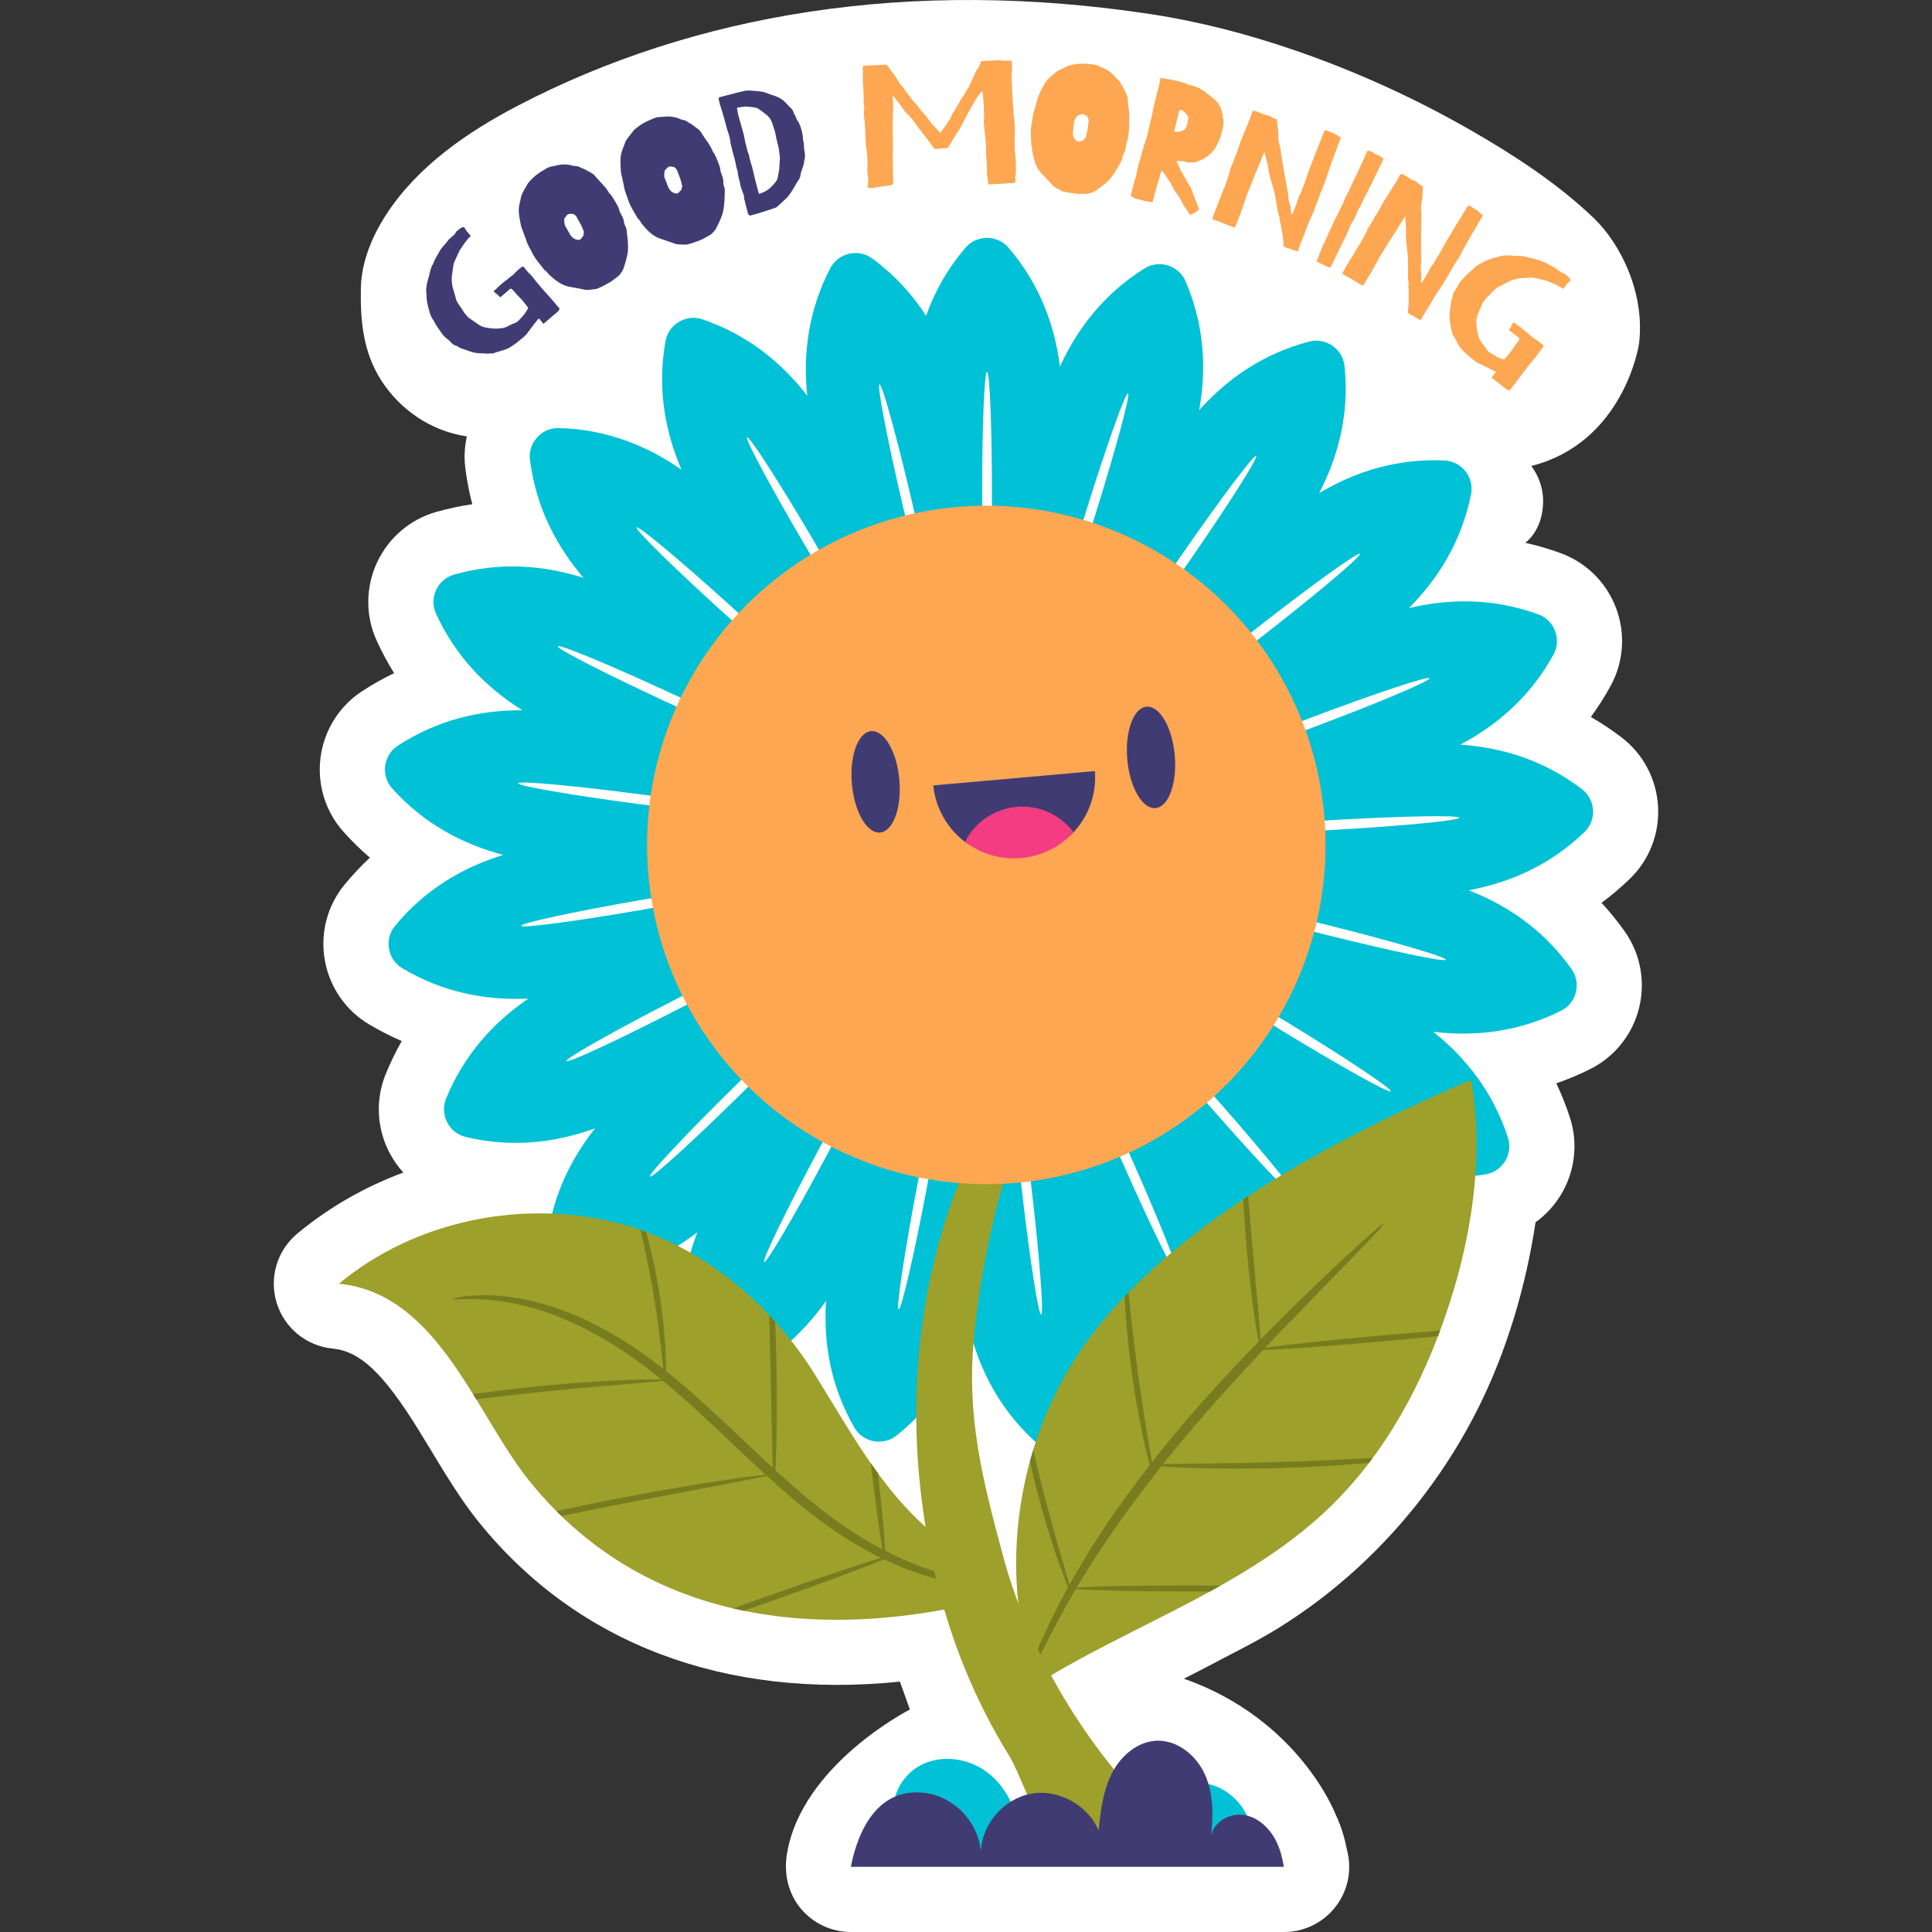 <?xml version="1.0" encoding="UTF-8"?>
<!-- Generator: Adobe Illustrator 25.2.1, SVG Export Plug-In . SVG Version: 6.00 Build 0)  -->
<svg xmlns="http://www.w3.org/2000/svg" xmlns:xlink="http://www.w3.org/1999/xlink" version="1.1" id="Capa_1" x="0px" y="0px" viewBox="0 0 512 512" style="enable-background:new 0 0 512 512;" xml:space="preserve" width="512" height="512">
<rect x="0" y="0" width="512" height="512" fill="#333333" stroke="none"/>
<g>
	<path style="fill:#FFFFFF;" d="M241.129,453.035c0,0-28.773,14.643-32.595,38.356c-0.822,5.098,0.325,10.316,3.604,14.306   c3.281,3.99,8.174,6.303,13.34,6.303h114.758c0.014,0,0.034,0,0.048,0c9.538,0,17.269-7.731,17.269-17.269   c0-1.527-0.198-3.011-0.571-4.423c-0.713-3.628-1.708-6.719-3.103-9.632c0,0-9.616-25.083-40.145-35.815   c1.105-0.511,5.538-2.829,6.711-3.438c2.347-1.218,4.676-2.471,7.026-3.682c3.89-2.004,7.729-4.058,11.449-6.371   c7.488-4.655,14.525-10.03,21.014-15.997c12.989-11.944,23.793-26.264,31.712-42.034c7.704-15.341,12.738-32.5,15.29-49.421   c2.648-1.911,4.924-4.349,6.671-7.208c3.775-6.182,4.666-13.663,2.445-20.527c-1.014-3.129-2.219-6.16-3.612-9.087   c3.069-1.063,6.076-2.33,9.013-3.799c6.445-3.228,11.15-9.109,12.908-16.134c1.759-7.025,0.378-14.429-3.785-20.312   c-1.901-2.684-3.954-5.218-6.153-7.599c2.604-1.925,5.093-4.03,7.461-6.312c5.192-5.002,7.931-12.017,7.517-19.247   c-0.414-7.232-3.936-13.889-9.666-18.267c-2.617-1.997-5.332-3.804-8.141-5.418c1.913-2.614,3.66-5.365,5.24-8.249   c3.467-6.319,3.99-13.834,1.441-20.613c-2.554-6.78-7.902-12.085-14.674-14.554c-3.082-1.123-6.213-2.036-9.386-2.742   c0,0,4.61-3.145,4.729-10.821c0.09-5.761-3.158-9.534-3.158-9.534c24.626-6.22,28.55-32.248,28.55-32.248   c1.7-13.21-4.66-26.475-12.022-33.502c-9.606-9.168-20.972-16.575-32.444-23.169c-14.935-8.584-30.722-15.757-47.019-21.339   c-12.306-4.215-24.955-7.518-37.822-9.48C241.023-6.005,183.934,3.673,137.313,27.96c-13.283,6.92-26.493,15.964-34.833,28.691   c-3.82,5.829-6.718,12.709-6.849,19.772c-0.159,8.598,0.595,16.863,5.366,24.323c5.098,7.972,13.369,13.53,22.722,14.901   c-0.6,2.724-0.763,5.549-0.408,8.368c0.412,3.267,1.029,6.471,1.848,9.608c-3.219,0.47-6.413,1.154-9.567,2.048   c-6.934,1.968-12.653,6.866-15.694,13.439c-3.038,6.572-3.067,14.101-0.077,20.659c1.366,2.995,2.908,5.866,4.626,8.618   c-2.922,1.405-5.763,3.009-8.519,4.811c-6.035,3.946-10.034,10.328-10.974,17.513c-0.94,7.179,1.279,14.376,6.086,19.734   c2.197,2.45,4.524,4.734,6.982,6.844c-2.366,2.212-4.599,4.59-6.69,7.127c-4.585,5.563-6.505,12.846-5.264,19.984   c1.241,7.136,5.502,13.347,11.697,17.038c2.824,1.682,5.727,3.166,8.704,4.448c-1.602,2.819-3.026,5.753-4.267,8.803   c-2.715,6.678-2.373,14.2,0.937,20.642c1.019,1.98,2.284,3.792,3.751,5.401c-10.258,3.809-19.779,9.258-28.108,16.19   c-5.356,4.455-7.509,11.69-5.464,18.348c2.048,6.659,7.895,11.437,14.826,12.113c7.283,0.713,13.393,6.452,22.668,21.379   c1.164,1.874,2.303,3.758,3.433,5.628c3.946,6.531,8.03,13.284,12.781,19.148c25.954,32.04,64.981,46.837,111.464,42.115   L241.129,453.035z"/>
	<g>
		<path style="fill:#00C1D5;" d="M237.111,482.943c-1.669-5.738,1.527-12.3,6.802-15.109c5.275-2.809,12.069-2.034,17.004,1.337    c4.935,3.37,8.051,9.037,9,14.937c0.291-7.248,6.565-13.77,13.797-14.341c7.231-0.571,14.452,4.885,15.877,11.997    c4.697-6.275,12.688-10.561,20.377-9.037c7.688,1.524,13.777,10.115,11.094,17.479c-30.551,0.712-61.101,1.423-91.652,2.135"/>
		<path style="fill:#00C1D5;" d="M419.255,209.152c-10.032-7.661-21.154-11.062-32.269-11.814    c9.856-5.193,18.645-12.811,24.71-23.881c2.184-3.987,0.266-9.083-4.005-10.64c-11.859-4.322-23.489-4.253-34.324-1.657    c7.86-7.895,13.978-17.786,16.468-30.161c0.897-4.457-2.454-8.75-6.995-8.962c-12.608-0.591-23.69,2.942-33.257,8.649    c5.15-9.879,8.041-21.145,6.729-33.699c-0.473-4.521-4.951-7.62-9.349-6.47c-12.211,3.195-21.736,9.87-29.167,18.17    c1.971-10.965,1.372-22.58-3.622-34.172c-1.799-4.175-6.997-5.798-10.852-3.389c-10.703,6.689-17.805,15.9-22.425,26.038    c-1.387-11.054-5.421-21.963-13.644-31.539c-2.962-3.449-8.407-3.449-11.369,0c-4.844,5.641-8.216,11.748-10.469,18.071    c-3.632-5.645-8.304-10.825-14.304-15.217c-3.668-2.685-8.971-1.447-11.071,2.586c-5.83,11.195-7.277,22.735-6.114,33.815    c-6.804-8.822-15.814-16.176-27.759-20.256c-4.302-1.47-8.995,1.293-9.797,5.768c-2.228,12.424-0.169,23.871,4.244,34.101    c-9.124-6.393-19.917-10.727-32.535-11.061c-4.544-0.12-8.2,3.916-7.632,8.426c1.577,12.523,6.955,22.836,14.216,31.285    c-10.615-3.382-22.209-4.302-34.353-0.86c-4.374,1.24-6.66,6.183-4.774,10.318c5.238,11.484,13.445,19.725,22.895,25.625    c-11.14-0.064-22.482,2.514-33.047,9.42c-3.805,2.487-4.514,7.887-1.481,11.272c8.423,9.4,18.714,14.82,29.493,17.635    c-10.653,3.259-20.71,9.101-28.737,18.842c-2.891,3.508-1.959,8.874,1.947,11.201c10.842,6.462,22.281,8.568,33.409,8.042    c-9.197,6.287-17.056,14.861-21.814,26.552c-1.714,4.211,0.776,9.054,5.197,10.112c12.276,2.937,23.822,1.537,34.288-2.282    c-6.905,8.742-11.851,19.269-12.907,31.847c-0.381,4.53,3.439,8.411,7.975,8.103c12.593-0.856,23.197-5.634,32.048-12.399    c-3.985,10.403-5.568,21.926-2.827,34.247c0.987,4.437,5.791,7.004,10.028,5.357c11.765-4.571,20.463-12.293,26.896-21.389    c-0.703,11.118,1.221,22.589,7.51,33.533c2.265,3.941,7.615,4.959,11.169,2.124c9.868-7.871,15.869-17.833,19.297-28.433    c2.643,10.822,7.899,21.198,17.164,29.77c3.337,3.087,8.747,2.464,11.294-1.301c7.073-10.454,9.831-21.753,9.944-32.894    c5.749,9.543,13.859,17.88,25.258,23.3c4.106,1.952,9.084-0.255,10.393-4.609c3.635-12.087,2.9-23.695-0.313-34.362    c8.333,7.395,18.559,12.936,31.055,14.712c4.501,0.64,8.595-2.951,8.547-7.497c-0.133-12.621-4.295-23.482-10.542-32.706    c10.158,4.575,21.571,6.816,34.029,4.786c4.487-0.731,7.324-5.379,5.923-9.704c-3.889-12.008-11.1-21.134-19.812-28.078    c11.06,1.339,22.622,0.076,33.908-5.575c4.065-2.035,5.388-7.318,2.761-11.029c-7.292-10.302-16.895-16.865-27.281-20.895    c10.956-2.019,21.616-6.671,30.705-15.429C423.18,217.348,422.868,211.911,419.255,209.152z M325.516,252.706l-9.096,14.902    c1.419,2.027,3.015,4.196,4.761,6.438c-2.508-1.336-4.918-2.537-7.158-3.588l-13.125,11.514c0.75,2.358,1.627,4.904,2.625,7.565    c-1.996-2.023-3.939-3.888-5.763-5.559l-15.96,7.078c0.014,2.474,0.091,5.166,0.251,8.003c-1.302-2.526-2.601-4.885-3.844-7.024    l-17.345,1.998c-0.725,2.366-1.453,4.959-2.146,7.714c-0.49-2.799-1.026-5.438-1.576-7.85l-17.152-3.263    c-1.397,2.042-2.865,4.3-4.348,6.724c0.367-2.818,0.642-5.497,0.836-7.964l-15.4-8.227c-1.942,1.533-4.017,3.251-6.155,5.122    c1.19-2.58,2.251-5.056,3.172-7.352l-12.247-12.443c-2.311,0.884-4.803,1.905-7.402,3.054c1.905-2.108,3.656-4.155,5.219-6.073    l-7.981-15.528c-2.469,0.155-5.153,0.387-7.976,0.709c2.447-1.445,4.728-2.877,6.792-4.241l-2.99-17.202    c-2.403-0.588-5.034-1.166-7.825-1.701c2.767-0.65,5.371-1.337,7.748-2.023l2.274-17.311c-2.119-1.278-4.457-2.614-6.962-3.956    c2.834,0.205,5.525,0.325,7.998,0.378l7.331-15.846c-1.642-1.851-3.476-3.824-5.467-5.851c2.644,1.04,5.177,1.957,7.522,2.745    l11.721-12.94c-1.015-2.256-2.178-4.686-3.474-7.215c2.214,1.781,4.358,3.411,6.362,4.863l15.045-8.858    c-0.297-2.456-0.682-5.122-1.165-7.922c1.582,2.36,3.143,4.555,4.623,6.538l16.309-3.809h16.748    c0.991-2.267,2.011-4.76,3.015-7.418c0.166,2.837,0.397,5.52,0.667,7.979l16.666,5.204c1.622-1.869,3.339-3.944,5.089-6.182    c-0.687,2.757-1.266,5.388-1.742,7.816l14.356,9.935c2.105-1.301,4.362-2.769,6.701-4.384c-1.478,2.427-2.815,4.765-3.993,6.941    l10.742,13.763c2.397-0.614,4.989-1.343,7.703-2.187c-2.134,1.876-4.107,3.71-5.88,5.435l6.151,16.34    c2.471,0.128,5.163,0.205,8.005,0.208c-2.596,1.155-5.026,2.316-7.233,3.435l1.001,17.431c2.32,0.859,4.867,1.735,7.579,2.585    c-2.823,0.328-5.488,0.713-7.928,1.123l-4.24,16.936c1.959,1.512,4.129,3.107,6.463,4.727    C330.627,253.469,327.968,253.041,325.516,252.706z"/>
		<g>
			<g>
				<path style="fill:#FFFFFF;" d="M262.456,155.381c0.259-5.983,0.423-14.542,0.423-24.08c0-18.08-0.584-32.736-1.305-32.736      c-0.721,0-1.305,14.657-1.305,32.736c0,9.538,0.164,18.096,0.423,24.08H262.456z"/>
			</g>
			<g>
				<path style="fill:#FFFFFF;" d="M282.839,158.758c2.031-5.634,4.739-13.754,7.582-22.859c5.389-17.258,9.2-31.422,8.512-31.637      c-0.688-0.215-5.615,13.601-11.004,30.859c-2.843,9.104-5.238,17.322-6.774,23.111L282.839,158.758z"/>
			</g>
			<g>
				<path style="fill:#FFFFFF;" d="M301.288,168.058c3.619-4.772,8.623-11.717,14.051-19.559      c10.289-14.867,18.149-27.252,17.556-27.662s-9.414,11.309-19.703,26.176c-5.428,7.843-10.163,14.974-13.355,20.041      L301.288,168.058z"/>
			</g>
			<g>
				<path style="fill:#FFFFFF;" d="M316.126,182.435c4.877-3.477,11.724-8.614,19.243-14.482      c14.252-11.124,25.447-20.603,25.003-21.171c-0.443-0.568-12.357,7.989-26.61,19.113c-7.519,5.868-14.165,11.263-18.722,15.149      L316.126,182.435z"/>
			</g>
			<g>
				<path style="fill:#FFFFFF;" d="M326.004,200.581c5.691-1.865,13.758-4.727,22.685-8.087      c16.921-6.37,30.431-12.081,30.178-12.755c-0.254-0.675-14.177,3.942-31.097,10.312c-8.927,3.36-16.878,6.529-22.387,8.88      L326.004,200.581z"/>
			</g>
			<g>
				<path style="fill:#FFFFFF;" d="M330.024,220.847c5.989-0.084,14.542-0.411,24.064-0.958c18.05-1.036,32.649-2.46,32.608-3.18      c-0.041-0.719-14.707-0.463-32.758,0.573c-9.522,0.547-18.057,1.201-24.016,1.803L330.024,220.847z"/>
			</g>
			<g>
				<path style="fill:#FFFFFF;" d="M327.821,241.389c5.741,1.705,14.003,3.942,23.256,6.259c17.538,4.391,31.898,7.384,32.073,6.685      c0.175-0.699-13.901-4.826-31.439-9.217c-9.252-2.316-17.594-4.236-23.461-5.438L327.821,241.389z"/>
			</g>
			<g>
				<path style="fill:#FFFFFF;" d="M319.594,260.341c4.972,3.339,12.192,7.937,20.333,12.907      c15.432,9.419,28.247,16.557,28.622,15.941c0.375-0.615-11.83-8.75-27.262-18.17c-8.141-4.969-15.531-9.288-20.774-12.184      L319.594,260.341z"/>
			</g>
			<g>
				<path style="fill:#FFFFFF;" d="M306.092,275.979c3.751,4.669,9.271,11.211,15.561,18.381      c11.923,13.591,22.027,24.224,22.569,23.749c0.542-0.475-8.684-11.879-20.607-25.47c-6.29-7.17-12.056-13.496-16.197-17.823      L306.092,275.979z"/>
			</g>
			<g>
				<path style="fill:#FFFFFF;" d="M288.542,286.881c2.188,5.575,5.508,13.465,9.375,22.184      c7.329,16.527,13.805,29.689,14.464,29.397c0.659-0.292-4.748-13.927-12.078-30.455c-3.866-8.719-7.485-16.476-10.148-21.841      L288.542,286.881z"/>
			</g>
			<g>
				<path style="fill:#FFFFFF;" d="M268.54,292.056c0.427,5.974,1.244,14.494,2.336,23.97c2.069,17.961,4.328,32.454,5.044,32.372      c0.716-0.083-0.381-14.71-2.45-32.671c-1.092-9.475-2.234-17.959-3.177-23.873L268.54,292.056z"/>
			</g>
			<g>
				<path style="fill:#FFFFFF;" d="M247.905,291.034c-1.373,5.829-3.133,14.206-4.916,23.576      c-3.379,17.761-5.543,32.269-4.835,32.404c0.708,0.135,4.021-14.154,7.4-31.916c1.782-9.37,3.221-17.808,4.084-23.735      L247.905,291.034z"/>
			</g>
			<g>
				<path style="fill:#FFFFFF;" d="M228.512,283.907c-3.049,5.155-7.225,12.627-11.72,21.039      c-8.519,15.947-14.91,29.15-14.274,29.489c0.636,0.34,8.058-12.312,16.577-28.259c4.494-8.413,8.383-16.038,10.973-21.438      L228.512,283.907z"/>
			</g>
			<g>
				<path style="fill:#FFFFFF;" d="M212.126,271.323c-4.447,4.012-10.661,9.899-17.459,16.589      c-12.886,12.682-22.922,23.38-22.416,23.894s11.362-9.351,24.247-22.033c6.798-6.69,12.782-12.811,16.865-17.192      L212.126,271.323z"/>
			</g>
			<g>
				<path style="fill:#FFFFFF;" d="M200.236,254.427c-5.44,2.504-13.127,6.271-21.61,10.631      c-16.08,8.265-28.849,15.484-28.519,16.125c0.329,0.641,13.632-5.539,29.712-13.804c8.483-4.36,16.02-8.417,21.223-11.383      L200.236,254.427z"/>
			</g>
			<g>
				<path style="fill:#FFFFFF;" d="M193.922,234.755c-5.939,0.769-14.399,2.073-23.797,3.706      c-17.813,3.096-32.153,6.181-32.029,6.891c0.123,0.71,14.664-1.224,32.476-4.319c9.397-1.633,17.801-3.26,23.651-4.54      L193.922,234.755z"/>
			</g>
			<g>
				<path style="fill:#FFFFFF;" d="M193.76,214.095c-5.898-1.037-14.362-2.313-23.819-3.556c-17.926-2.355-32.534-3.684-32.628-2.97      c-0.094,0.715,14.362,3.203,32.288,5.558c9.457,1.242,17.963,2.195,23.929,2.717L193.76,214.095z"/>
			</g>
			<g>
				<path style="fill:#FFFFFF;" d="M199.764,194.326c-5.321-2.748-13.02-6.49-21.676-10.495      c-16.409-7.591-29.957-13.215-30.259-12.561c-0.303,0.654,12.754,7.339,29.163,14.93c8.656,4.005,16.492,7.449,22.032,9.726      L199.764,194.326z"/>
			</g>
			<g>
				<path style="fill:#FFFFFF;" d="M211.388,177.245c-4.26-4.209-10.494-10.076-17.563-16.479      c-13.4-12.137-24.656-21.544-25.14-21.009c-0.484,0.534,9.987,10.807,23.387,22.944c7.069,6.403,13.522,12.027,18.131,15.852      L211.388,177.245z"/>
			</g>
			<g>
				<path style="fill:#FFFFFF;" d="M227.574,164.406c-2.812-5.288-7.013-12.746-11.852-20.965      c-9.173-15.58-17.113-27.914-17.734-27.548c-0.621,0.366,6.311,13.293,15.484,28.872c4.839,8.219,9.322,15.511,12.581,20.536      L227.574,164.406z"/>
			</g>
			<g>
				<path style="fill:#FFFFFF;" d="M246.853,156.975c-1.108-5.886-2.895-14.257-5.064-23.545      c-4.112-17.606-8.014-31.746-8.716-31.582c-0.702,0.164,2.062,14.569,6.174,32.175c2.169,9.288,4.275,17.585,5.888,23.352      L246.853,156.975z"/>
			</g>
		</g>
		<g>
			<path style="fill:#9DA02B;" d="M273.536,442.888c-9.405-30.483-2.915-65.407,16.814-90.475     c23.651-30.052,64.985-51.297,99.474-66.261c3.381,17.977,0.624,38.345-4.555,55.633c-6.431,21.468-16.833,42.19-32.966,57.745     c-24.097,23.234-58.207,32.694-85.54,52.018"/>
			<path style="fill:#777D1E;" d="M366.339,353.894c-14.103,1.253-26.125,2.53-31.023,3.259     c5.786-6.127,11.142-11.605,15.668-16.244c4.041-4.157,7.88-8.106,11.61-11.942c2.713-2.851,4.154-4.49,4.026-4.621     c-0.127-0.131-1.81,1.257-4.745,3.881c-2.935,2.624-7.119,6.487-12.209,11.35c-4.56,4.365-9.891,9.568-15.611,15.423     c-0.063-1.32-0.212-3.284-0.427-5.768c-0.727-8.077-1.207-13.4-1.646-18.28c-0.345-3.945-0.718-8.206-1.221-13.95     c-0.428,0.28-0.866,0.548-1.292,0.83c0.196,3.889,0.499,8.415,0.928,13.261c0.636,7.155,1.422,13.613,2.114,18.269     c0.409,2.76,0.777,4.867,1.055,6.137c-6.894,7.075-14.348,15.107-21.824,23.981c-2.245,2.689-4.381,5.365-6.465,8.029     c-0.206-1.284-0.47-2.851-0.779-4.68c-0.876-5.167-2.045-12.305-3.112-20.222c-1.044-7.795-1.792-14.88-2.31-20.073     c-0.369,0.378-0.718,0.767-1.081,1.149c0.267,5.118,0.833,11.817,1.814,19.136c1.071,7.955,2.423,15.099,3.585,20.227     c0.481,2.127,0.917,3.884,1.283,5.237c-4.087,5.259-7.881,10.441-11.264,15.405c-2.539,3.922-5.023,7.601-7.073,11.219     c-1.014,1.741-2.032,3.397-2.937,5.038c-0.399-1.474-1.04-3.657-1.851-6.421c-1.53-5.211-3.588-12.42-5.604-20.451     c-0.772-3.084-1.48-6.061-2.123-8.864c-0.318,1.035-0.584,2.084-0.869,3.129c0.443,1.981,0.925,4.027,1.449,6.122     c2.026,8.07,4.266,15.268,6.076,20.408c1.072,3.048,1.969,5.354,2.568,6.732c-0.784,1.482-1.562,2.951-2.33,4.402     c-1.706,3.093-2.976,6.032-4.163,8.571c-1.212,2.529-2.115,4.769-2.801,6.622c-0.202,0.526-0.385,1.009-0.557,1.468     c0.119,0.407,0.211,0.82,0.336,1.226l-1.425,1.822c-0.264,0.812-0.374,1.271-0.297,1.301c0.449,0.186,3.718-7.894,10.558-20.119     c0.896-1.573,1.801-3.163,2.719-4.774c0.007-0.013,0.016-0.026,0.023-0.038c2.78,0.369,15.05,0.666,29.774,0.693     c1.964,0.003,3.878,0.002,5.738-0.004c0.924-0.507,1.842-1.023,2.758-1.539c-2.698-0.026-5.542-0.042-8.493-0.048     c-14.42-0.026-26.468,0.216-29.572,0.563c0.908-1.529,1.906-3.073,2.901-4.695c2.11-3.534,4.642-7.136,7.211-10.983     c3.127-4.449,6.577-9.091,10.254-13.82l0.001,0.001l0.001-0.003c0.686-0.882,1.373-1.764,2.077-2.653     c0.032,0.002,0.054,0.005,0.086,0.007c1.817,0.15,4.45,0.29,7.705,0.406c6.51,0.234,15.516,0.31,25.454-0.01     c8.209-0.268,15.741-0.765,21.775-1.298c0.334-0.438,0.666-0.876,0.993-1.319c-6.2,0.342-14.148,0.744-22.82,1.027     c-9.91,0.318-18.886,0.421-25.388,0.475c-3.046,0.026-5.52,0.051-7.321,0.092c1.792-2.252,3.627-4.516,5.528-6.793     c7.216-8.566,14.37-16.421,20.972-23.427c4.491-0.083,16.996-0.967,31.733-2.276c5.246-0.466,10.189-0.935,14.604-1.378     c0.187-0.491,0.367-0.984,0.549-1.476C377.043,352.975,371.852,353.404,366.339,353.894z"/>
		</g>
		<g>
			<path style="fill:#9DA02B;" d="M261.184,415.607c-23.052-11.933-32.253-30.524-45.237-51.369     c-11.688-18.764-30-34.26-51.579-39.94c-25.448-6.698-54.211-1.016-74.543,15.897c26.322,2.576,36.211,34.685,50.62,52.473     c32.065,39.585,81.952,42.906,128.445,29.459"/>
			<path style="fill:#777D1E;" d="M265.305,419.094c-0.442-0.001-0.902-0.004-1.394-0.009c-4.366-0.082-10.699-0.853-18.101-3.312     c-3.553-1.188-7.335-2.798-11.234-4.808c-0.153-3.547-0.863-11.298-1.898-20.518c-0.645-0.882-1.278-1.779-1.905-2.681     c1.172,10.112,2.365,18.791,3.103,22.838c-3.991-2.1-8.098-4.623-12.212-7.579c-5.385-3.844-10.748-8.439-16.198-13.419     c0.103-1.598,0.2-3.773,0.276-6.449c0.166-5.799,0.213-13.816,0.009-22.667c-0.084-3.587-0.203-7.023-0.343-10.241     c-0.513-0.57-1.034-1.132-1.56-1.69c0.113,4.319,0.213,8.165,0.313,11.967c0.134,6.638,0.269,13.358,0.456,22.627     c0.05,2.336,0.102,4.29,0.16,5.818c-2.841-2.609-5.705-5.31-8.612-8.071c-6.637-6.302-13.127-12.364-19.659-17.577     c0.022-1.283-0.007-3.092-0.117-5.324c-0.224-4.597-0.849-10.941-2.076-17.865c-0.909-5.093-2.015-9.771-3.084-13.641     c-0.494-0.183-0.991-0.358-1.488-0.53c0.952,4.048,2.037,9.019,3.006,14.45c1.217,6.865,2.012,13.131,2.521,17.679     c0.213,1.893,0.385,3.466,0.532,4.682c-1.828-1.44-3.659-2.828-5.498-4.117c-8.621-6.082-17.267-10.321-24.915-12.682     c-7.662-2.353-14.206-2.909-18.657-2.714c-2.231,0.115-3.95,0.278-5.102,0.523c-1.155,0.202-1.75,0.351-1.738,0.442     c0.013,0.091,0.632,0.119,1.791,0.089c1.156-0.072,2.861-0.066,5.047-0.022c4.365,0.123,10.691,0.95,18.075,3.464     c7.373,2.525,15.711,6.824,24.078,12.889c2.128,1.533,4.253,3.183,6.382,4.926c-0.473-0.015-1.028-0.026-1.745-0.027     c-1.958-0.008-4.789,0.058-8.285,0.202c-6.992,0.284-16.643,0.944-27.261,2.112c-4.435,0.49-8.669,1.032-12.618,1.586     c0.29,0.467,0.58,0.935,0.868,1.403c3.753-0.469,7.754-0.946,11.924-1.408c10.587-1.165,20.195-1.999,27.156-2.57     c5.123-0.421,8.793-0.723,10.38-0.946c6.126,5.048,12.287,10.853,18.657,16.903c2.879,2.734,5.731,5.412,8.574,8.003     c-0.56,0.042-1.303,0.115-2.271,0.227c-2.144,0.243-5.238,0.663-9.052,1.232c-7.629,1.137-18.139,2.911-29.69,5.175     c-5.097,1.001-9.948,2.011-14.447,2.987c0.435,0.437,0.875,0.864,1.315,1.289c4.529-0.915,8.933-1.805,13.438-2.715     c9.582-1.823,18.691-3.556,29.571-5.626c2.808-0.542,5.798-1.119,8.963-1.731c1.104-0.227,1.931-0.412,2.483-0.555     c5.676,5.161,11.313,9.937,17.028,13.908c4.436,3.102,8.877,5.707,13.187,7.827c-5.088,1.51-16.091,5.2-28.818,9.702     c-3.623,1.281-7.084,2.523-10.315,3.696c0.941,0.218,1.887,0.416,2.834,0.609c2.566-0.889,5.241-1.826,8.011-2.805     c13.253-4.688,24.512-8.888,29.096-10.82c3.806,1.825,7.507,3.282,10.993,4.331c7.68,2.297,14.231,2.796,18.68,2.558     c0.88-0.054,1.656-0.117,2.373-0.187L265.305,419.094z"/>
		</g>
		<path style="fill:#9DA02B;" d="M260.83,298.706c-15.35,29.286-20.519,63.178-16.909,95.893c1.814,16.44,5.643,32.686,11.939,48    c3.227,7.849,7.085,15.439,11.55,22.657c2.963,4.79,5.585,14.169,9.34,17.869c6.51,6.416,22.712,1.112,30.183-1.268    c-19.113-18.889-34.098-43.504-41.072-69.374c-5.472-20.3-9.817-37.093-7.724-58.273c2.278-23.051,7.999-45.764,16.976-67.119"/>
		<path style="fill:#403C73;" d="M340.235,494.732c-0.38-2.275-0.931-4.508-1.925-6.582c-1.67-3.484-4.744-6.513-8.555-7.151    c-3.811-0.637-8.165,1.776-8.823,5.583c0.642-5.507,0.657-11.292-1.622-16.347c-2.278-5.055-7.329-9.18-12.868-8.923    c-5.153,0.24-9.555,4.164-11.859,8.78c-2.304,4.616-2.901,9.868-3.462,14.996c-2.81-6.758-10.627-11.028-17.832-9.74    c-7.205,1.287-13.059,8-13.355,15.313c-0.588-7.616-6.945-14.395-14.508-15.47c-12.306-1.749-17.888,9.082-19.95,19.541H340.235z"/>
		<g>
			<path style="fill:#403C73;" d="M139.144,83.034c0.091-0.175,0.225-0.386,0.399-0.634c0.175-0.247,0.313-0.536,0.417-0.867     c-0.312-0.361-0.573-0.694-0.785-0.997c-0.211-0.302-0.449-0.606-0.712-0.913c-0.12-0.139-0.241-0.265-0.362-0.379     c-0.122-0.112-0.242-0.238-0.362-0.378c-0.144-0.168-0.282-0.314-0.416-0.442c-0.134-0.126-0.272-0.274-0.417-0.441     c-0.239-0.277-0.491-0.57-0.754-0.877c-0.263-0.306-0.547-0.521-0.85-0.649l-2.715,2.336l-0.766-0.722l-0.736-0.603     c-0.047-0.056-0.095-0.111-0.144-0.167c-0.048-0.056-0.082-0.123-0.102-0.203c0.219-0.14,0.462-0.336,0.728-0.59     c0.266-0.253,0.513-0.502,0.74-0.746c0.056-0.047,0.215-0.185,0.48-0.413c0.264-0.228,0.549-0.46,0.853-0.697     c0.305-0.237,0.588-0.457,0.851-0.659c0.263-0.201,0.421-0.326,0.478-0.374l0.501-0.432c0.354-0.207,0.631-0.435,0.833-0.68     c0.2-0.245,0.482-0.523,0.844-0.835c0.115-0.147,0.275-0.285,0.48-0.413s0.365-0.266,0.48-0.414     c0.111-0.095,0.187-0.147,0.227-0.158c0.04-0.01,0.189-0.005,0.448,0.014c0.164,0.248,0.336,0.475,0.516,0.684     s0.365,0.425,0.557,0.647c0.292,0.283,0.569,0.564,0.835,0.844c0.265,0.281,0.516,0.587,0.751,0.916     c0.308,0.415,0.629,0.816,0.964,1.206c0.336,0.39,0.671,0.779,1.006,1.169c0.359,0.418,0.695,0.808,1.006,1.17     c0.312,0.362,0.661,0.739,1.048,1.133l1.689,1.964c0.283,0.385,0.553,0.698,0.809,0.939c0.255,0.24,0.353,0.41,0.294,0.511     c-0.104,0.33-0.363,0.663-0.778,0.996c-0.416,0.333-0.777,0.632-1.083,0.896l-2.381,2.048c-0.167-0.195-0.377-0.451-0.625-0.77     c-0.25-0.318-0.449-0.535-0.596-0.65l-0.208,0.18c-0.518,0.638-1.014,1.271-1.491,1.9c-0.477,0.628-0.962,1.275-1.455,1.941     c-0.116,0.147-0.224,0.276-0.322,0.387c-0.1,0.109-0.219,0.225-0.358,0.344c-0.362,0.312-0.716,0.604-1.062,0.878     c-0.346,0.272-0.672,0.542-0.979,0.805c-0.415,0.309-0.875,0.631-1.382,0.971s-0.895,0.553-1.161,0.636     c-0.43,0.176-1.044,0.378-1.842,0.604c-0.799,0.227-1.452,0.438-1.962,0.634c-0.415-0.03-0.799-0.027-1.154,0.011     c-0.354,0.04-0.751,0.029-1.189-0.03c-0.259-0.019-0.499-0.031-0.72-0.034c-0.221-0.004-0.436-0.013-0.643-0.029     c-0.881-0.065-1.733-0.253-2.556-0.562c-0.824-0.31-1.629-0.585-2.419-0.826c-0.367-0.313-0.761-0.532-1.182-0.655     c-0.42-0.122-0.786-0.365-1.098-0.728c-0.335-0.39-0.694-0.723-1.078-0.999c-0.383-0.275-0.706-0.566-0.97-0.874     c-0.167-0.194-0.382-0.471-0.641-0.829c-0.26-0.357-0.524-0.736-0.794-1.134c-0.269-0.397-0.508-0.773-0.716-1.128     c-0.208-0.354-0.356-0.639-0.443-0.854c-0.216-0.25-0.426-0.578-0.629-0.984c-0.204-0.406-0.346-0.768-0.426-1.087     c-0.148-0.454-0.303-0.999-0.463-1.637c-0.16-0.637-0.273-1.219-0.338-1.744c-0.052-0.343-0.077-0.624-0.073-0.846     c0.003-0.221,0.001-0.448-0.007-0.685c-0.112-0.581-0.133-1.182-0.06-1.802c0.073-0.619,0.181-1.184,0.323-1.694     c0.246-0.841,0.465-1.684,0.659-2.529c0.193-0.845,0.467-1.54,0.821-2.087c0.17-0.534,0.398-1.044,0.682-1.531     c0.284-0.486,0.561-0.967,0.831-1.442c0.365-0.701,0.789-1.307,1.27-1.818c0.481-0.511,0.94-1.075,1.377-1.694l1.002-0.862     c0.111-0.095,0.266-0.24,0.462-0.434s0.358-0.441,0.485-0.745l0.543-0.467c0.223-0.191,0.389-0.322,0.499-0.393     c0.109-0.069,0.379-0.192,0.809-0.369c0.231,0.044,0.408,0.193,0.533,0.45c0.124,0.257,0.293,0.511,0.509,0.761l1.006,1.17     c-0.247,0.164-0.506,0.412-0.778,0.742c-0.272,0.332-0.539,0.67-0.799,1.015c-0.26,0.346-0.509,0.704-0.745,1.077     s-0.442,0.684-0.617,0.931c-0.242,0.451-0.49,0.966-0.741,1.546c-0.252,0.58-0.533,1.197-0.842,1.851     c-0.028,0.024-0.071,0.243-0.127,0.655c-0.057,0.412-0.124,0.869-0.201,1.372c-0.077,0.502-0.138,0.967-0.183,1.393     c-0.045,0.427-0.058,0.68-0.038,0.759c-0.002,1.068,0.14,2.036,0.427,2.903c0.287,0.869,0.538,1.767,0.755,2.694     c0.244,0.565,0.567,1.11,0.971,1.636c0.403,0.525,0.789,1.114,1.157,1.767l1.078,1.253c0.494,0.351,0.965,0.672,1.412,0.966     c0.446,0.295,0.929,0.63,1.448,1.007c0.598,0.357,1.2,0.592,1.803,0.702c0.604,0.11,1.268,0.193,1.994,0.247     c0.259,0.021,0.728,0.017,1.407-0.012c0.679-0.026,1.26-0.126,1.741-0.299c0.402-0.151,0.78-0.331,1.135-0.54     c0.354-0.207,0.758-0.386,1.212-0.534c0.188-0.063,0.349-0.129,0.484-0.198c0.135-0.067,0.258-0.149,0.37-0.245     c0.39-0.335,0.735-0.68,1.035-1.036C138.439,83.835,138.775,83.45,139.144,83.034z"/>
			<path style="fill:#403C73;" d="M157.869,46.854c0.594,0.677,1.226,1.364,1.895,2.062c0.669,0.697,1.239,1.462,1.71,2.293     c0.345,0.311,0.674,0.726,0.989,1.244c0.314,0.519,0.572,0.953,0.771,1.305c0.235,0.416,0.431,0.78,0.586,1.092     c0.156,0.313,0.296,0.729,0.422,1.249c0.217,0.384,0.455,0.841,0.712,1.37c0.257,0.529,0.399,1.04,0.424,1.532     c0.031,0.278,0.146,0.593,0.345,0.944s0.318,0.749,0.357,1.19l0.185,1.668c0.084,0.671,0.139,1.347,0.166,2.027     c0.027,0.682,0.012,1.271-0.044,1.767c0.008,0.164-0.021,0.392-0.088,0.683c-0.067,0.292-0.133,0.604-0.199,0.936     c-0.064,0.333-0.147,0.653-0.246,0.963c-0.1,0.31-0.177,0.564-0.232,0.765c-0.125,0.45-0.263,0.877-0.415,1.279     s-0.375,0.792-0.667,1.17c-0.092,0.136-0.188,0.265-0.289,0.385c-0.101,0.12-0.222,0.241-0.364,0.364     c-0.379,0.299-0.731,0.572-1.055,0.819c-0.325,0.247-0.654,0.485-0.987,0.717c-0.224,0.127-0.52,0.295-0.887,0.502     c-0.368,0.209-0.748,0.413-1.14,0.614c-0.393,0.201-0.759,0.376-1.096,0.525c-0.338,0.149-0.564,0.234-0.677,0.257     c-0.703,0.103-1.365,0.182-1.986,0.238c-0.623,0.058-1.269-0.021-1.937-0.232l-2.964-0.538c-1.029-0.177-1.964-0.523-2.805-1.039     c-0.841-0.516-1.625-1.116-2.351-1.804c-0.378-0.292-0.672-0.59-0.885-0.892c-0.213-0.301-0.472-0.534-0.776-0.7     c-0.685-0.836-1.3-1.606-1.846-2.31c-0.547-0.704-1.039-1.48-1.478-2.33c-0.186-0.401-0.414-0.842-0.685-1.321     s-0.502-0.96-0.691-1.444c-0.023-0.114-0.111-0.381-0.263-0.801c-0.154-0.42-0.321-0.863-0.5-1.331     c-0.181-0.468-0.352-0.919-0.514-1.355c-0.163-0.436-0.255-0.71-0.277-0.824c-0.237-1.09-0.417-2.096-0.538-3.02     c-0.122-0.923-0.09-1.817,0.096-2.682l0.521-2.322c0.069-0.25,0.183-0.515,0.342-0.795c0.158-0.279,0.297-0.537,0.416-0.773     l0.702-1.221c0.192-0.404,0.543-0.866,1.051-1.387c0.508-0.519,0.951-0.929,1.331-1.229c0.379-0.299,0.808-0.604,1.285-0.917     c0.477-0.312,0.971-0.613,1.483-0.903c0.447-0.253,0.85-0.418,1.208-0.494c0.358-0.076,0.765-0.158,1.221-0.248     c0.146-0.04,0.369-0.093,0.67-0.158c0.301-0.064,0.643-0.111,1.029-0.14c0.385-0.028,0.796-0.028,1.233-0.002     c0.437,0.027,0.832,0.09,1.182,0.186c0.319,0.115,0.729,0.188,1.233,0.221c0.502,0.031,0.916,0.146,1.239,0.343     c0.136,0.092,0.296,0.171,0.481,0.234c0.184,0.064,0.361,0.134,0.529,0.207c0.473,0.238,1.047,0.546,1.726,0.922     C157.204,46.092,157.651,46.472,157.869,46.854z M153.957,63.316c0.127-0.072,0.189-0.149,0.185-0.231s0.064-0.184,0.207-0.307     c0.206-0.158,0.307-0.354,0.303-0.583c-0.003-0.229,0.029-0.47,0.099-0.721c-0.271-0.775-0.561-1.455-0.87-2.04     c-0.31-0.584-0.664-1.229-1.062-1.932c-0.145-0.255-0.35-0.467-0.613-0.635c-0.264-0.167-0.575-0.232-0.936-0.198     c-0.378,0.004-0.647,0.05-0.807,0.141c-0.161,0.091-0.323,0.288-0.488,0.593c-0.064,0.036-0.119,0.089-0.165,0.156     c-0.046,0.068-0.092,0.137-0.137,0.205l-0.138,0.204c0.002,0.378,0.013,0.731,0.03,1.06c0.017,0.328,0.098,0.62,0.242,0.875     l1.357,2.397c0.354,0.476,0.708,0.803,1.062,0.981s0.771,0.282,1.25,0.306L153.957,63.316z"/>
			<path style="fill:#403C73;" d="M185.97,35.379c0.492,0.755,1.02,1.524,1.583,2.31c0.563,0.785,1.02,1.623,1.367,2.512     c0.297,0.357,0.564,0.814,0.803,1.372c0.237,0.558,0.431,1.025,0.578,1.401c0.174,0.444,0.316,0.833,0.426,1.164     c0.11,0.333,0.19,0.765,0.241,1.296c0.161,0.411,0.331,0.897,0.511,1.457c0.18,0.562,0.248,1.087,0.203,1.577     c-0.009,0.28,0.06,0.608,0.208,0.984c0.147,0.376,0.208,0.786,0.185,1.229l-0.054,1.678c-0.012,0.676-0.054,1.353-0.123,2.03     c-0.07,0.678-0.168,1.259-0.294,1.742c-0.016,0.164-0.077,0.385-0.184,0.664c-0.108,0.278-0.217,0.578-0.329,0.897     c-0.112,0.32-0.239,0.626-0.38,0.918c-0.143,0.292-0.255,0.533-0.338,0.724c-0.188,0.429-0.385,0.831-0.592,1.208     s-0.483,0.73-0.827,1.062c-0.11,0.122-0.224,0.236-0.34,0.341c-0.117,0.104-0.254,0.207-0.412,0.309     c-0.418,0.242-0.805,0.463-1.161,0.661c-0.356,0.199-0.716,0.389-1.079,0.57c-0.24,0.094-0.556,0.218-0.949,0.371     c-0.394,0.154-0.799,0.303-1.216,0.446c-0.417,0.143-0.804,0.265-1.159,0.364c-0.356,0.1-0.591,0.152-0.708,0.158     c-0.709,0.002-1.376-0.014-2-0.046c-0.625-0.031-1.253-0.2-1.884-0.505l-2.857-0.953c-0.994-0.321-1.87-0.796-2.629-1.427     c-0.759-0.629-1.45-1.335-2.071-2.118c-0.332-0.344-0.582-0.679-0.75-1.009c-0.168-0.327-0.391-0.596-0.669-0.803     c-0.56-0.925-1.06-1.774-1.5-2.549c-0.441-0.773-0.818-1.612-1.132-2.516c-0.127-0.423-0.29-0.892-0.491-1.405     c-0.201-0.513-0.361-1.021-0.479-1.528c-0.006-0.115-0.056-0.392-0.147-0.829c-0.093-0.438-0.195-0.9-0.307-1.389     c-0.113-0.489-0.218-0.96-0.317-1.415c-0.099-0.454-0.151-0.739-0.157-0.855c-0.08-1.112-0.115-2.134-0.104-3.065     c0.01-0.93,0.168-1.811,0.475-2.641l0.846-2.225c0.104-0.237,0.254-0.483,0.451-0.738c0.196-0.254,0.371-0.489,0.522-0.707     l0.868-1.108c0.248-0.372,0.661-0.78,1.237-1.224c0.576-0.441,1.073-0.784,1.491-1.027c0.417-0.241,0.885-0.483,1.402-0.726     c0.517-0.241,1.049-0.47,1.596-0.684c0.479-0.188,0.9-0.293,1.266-0.318c0.365-0.024,0.78-0.048,1.244-0.072     c0.15-0.019,0.379-0.039,0.686-0.061s0.653-0.02,1.039,0.008c0.385,0.026,0.792,0.085,1.221,0.173     c0.429,0.089,0.81,0.206,1.144,0.352c0.299,0.159,0.695,0.29,1.189,0.393c0.493,0.103,0.886,0.274,1.178,0.516     c0.122,0.11,0.269,0.21,0.443,0.3c0.173,0.09,0.338,0.184,0.494,0.28c0.434,0.303,0.959,0.689,1.577,1.157     C185.42,34.529,185.81,34.969,185.97,35.379z M179.763,51.119c0.136-0.053,0.209-0.12,0.216-0.203     c0.007-0.081,0.09-0.172,0.248-0.274c0.226-0.127,0.354-0.306,0.383-0.534c0.029-0.228,0.095-0.46,0.2-0.699     c-0.158-0.805-0.349-1.52-0.572-2.143c-0.224-0.622-0.482-1.31-0.777-2.062c-0.107-0.273-0.28-0.512-0.517-0.715     c-0.237-0.203-0.536-0.312-0.898-0.329c-0.375-0.051-0.648-0.042-0.819,0.024c-0.171,0.067-0.36,0.24-0.566,0.518     c-0.069,0.027-0.13,0.071-0.185,0.132c-0.056,0.062-0.11,0.122-0.165,0.183l-0.166,0.183c-0.051,0.375-0.091,0.727-0.12,1.054     c-0.03,0.327,0.009,0.627,0.116,0.9l1.004,2.565c0.282,0.521,0.586,0.896,0.912,1.123s0.723,0.388,1.193,0.479L179.763,51.119z"/>
			<path style="fill:#403C73;" d="M197.465,53.653c-0.021-0.223-0.076-0.436-0.166-0.641c-0.091-0.204-0.133-0.439-0.126-0.707     c0.017-0.08,0.011-0.211-0.017-0.394c-0.028-0.183-0.074-0.322-0.137-0.42l-0.588-1.612c-0.109-0.275-0.185-0.568-0.228-0.881     c-0.043-0.311-0.105-0.627-0.188-0.947c-0.072-0.132-0.116-0.263-0.13-0.393c-0.015-0.129-0.04-0.265-0.077-0.407     c-0.137-0.382-0.216-0.798-0.237-1.247c-0.022-0.45-0.118-0.86-0.291-1.234c-0.009-0.035-0.032-0.124-0.069-0.267     c-0.037-0.142-0.076-0.293-0.117-0.453s-0.072-0.313-0.09-0.461c-0.02-0.146-0.033-0.237-0.042-0.273     c-0.14-0.684-0.324-1.396-0.552-2.134c-0.211-0.817-0.402-1.555-0.572-2.214c-0.17-0.657-0.28-1.227-0.328-1.708     c-0.011-0.187-0.05-0.413-0.119-0.68c-0.069-0.268-0.14-0.542-0.214-0.827c-0.137-0.382-0.274-0.802-0.411-1.26     c-0.138-0.457-0.266-0.917-0.385-1.38c-0.211-0.817-0.407-1.535-0.585-2.153c-0.179-0.617-0.392-1.33-0.639-2.14     c-0.073-0.284-0.163-0.556-0.267-0.813c-0.104-0.258-0.176-0.532-0.213-0.827c-0.019-0.07-0.064-0.248-0.138-0.533     c-0.073-0.284-0.102-0.466-0.084-0.547c-0.009-0.035-0.001-0.075,0.026-0.121c0.079-0.134,0.154-0.21,0.225-0.229l3.841-0.993     c0.498-0.128,1.004-0.259,1.521-0.393c0.515-0.133,0.991-0.237,1.427-0.312c0.4-0.064,0.841-0.084,1.323-0.057     c0.481,0.027,0.877,0.058,1.19,0.091c1.007,0.081,1.721,0.162,2.14,0.243c0.419,0.082,0.843,0.219,1.272,0.411     c0.385,0.166,0.782,0.31,1.193,0.431c0.41,0.122,0.828,0.27,1.253,0.444c0.424,0.176,0.854,0.405,1.289,0.691     c0.434,0.286,0.867,0.678,1.299,1.173c0.324,0.371,0.696,0.75,1.118,1.134c0.421,0.384,0.679,0.83,0.772,1.336     c0.315,0.488,0.533,0.926,0.652,1.312c0.119,0.388,0.308,0.717,0.569,0.991c0.38,0.736,0.68,1.531,0.901,2.385     s0.334,1.659,0.34,2.416c0.164,0.489,0.248,0.998,0.252,1.528c0.004,0.53,0.053,1.049,0.146,1.556     c0.075,0.436,0.118,0.785,0.129,1.048s-0.005,0.495-0.048,0.695c-0.043,0.201-0.086,0.402-0.129,0.603     c-0.043,0.201-0.081,0.457-0.114,0.769c-0.008,0.116-0.054,0.309-0.136,0.576c-0.083,0.269-0.171,0.548-0.267,0.837     c-0.096,0.291-0.194,0.572-0.294,0.845c-0.1,0.273-0.155,0.467-0.163,0.583c-0.057,0.66-0.22,1.166-0.489,1.521     c-0.27,0.354-0.597,0.885-0.983,1.591c-0.079,0.135-0.205,0.348-0.376,0.638c-0.172,0.292-0.358,0.596-0.561,0.913     c-0.202,0.318-0.403,0.607-0.601,0.867c-0.199,0.261-0.355,0.462-0.47,0.605c-0.124,0.108-0.33,0.304-0.617,0.586     c-0.288,0.283-0.599,0.582-0.935,0.896c-0.337,0.314-0.66,0.606-0.969,0.876c-0.31,0.27-0.518,0.418-0.625,0.446     c-0.347,0.127-0.8,0.282-1.359,0.465c-0.56,0.182-1.138,0.37-1.733,0.562c-0.596,0.191-1.176,0.37-1.739,0.535     c-0.565,0.165-1.025,0.294-1.38,0.386l-0.587,0.151c-0.125-0.044-0.215-0.097-0.268-0.158c-0.055-0.062-0.109-0.124-0.162-0.186     c-0.054-0.062-0.085-0.111-0.095-0.146L197.465,53.653z M199.604,45.418c0.185,0.862,0.425,1.863,0.719,3.001     c0.294,1.139,0.569,2.129,0.826,2.974c1.013-0.338,1.822-0.728,2.429-1.169c0.606-0.441,1.21-1.043,1.81-1.806     c0.406-0.483,0.654-0.955,0.744-1.415c0.089-0.459,0.168-0.926,0.236-1.398c0.095-0.366,0.149-0.778,0.164-1.237     c0.014-0.459,0.042-0.902,0.083-1.331c0.016-0.231,0.036-0.559,0.059-0.982c0.023-0.423-0.001-0.776-0.075-1.062     c-0.046-0.178-0.091-0.536-0.136-1.075c-0.044-0.537-0.107-0.892-0.188-1.061l-0.249-0.96c-0.166-0.641-0.318-1.341-0.458-2.102     s-0.405-1.678-0.797-2.753l-0.083-0.32c-0.311-0.905-0.756-1.605-1.34-2.101c-0.583-0.494-1.269-1.019-2.057-1.573     c-0.377-0.282-0.774-0.464-1.194-0.546c-0.419-0.081-1.133-0.162-2.14-0.243c-0.313-0.033-0.725-0.012-1.236,0.063     c-0.512,0.075-0.968,0.146-1.368,0.211c-0.035,0.161-0.047,0.26-0.038,0.295l0.027,0.106l0.11,0.427     c0.03,0.41,0.129,0.905,0.299,1.487c0.169,0.583,0.319,1.123,0.447,1.62c0.156,0.605,0.353,1.294,0.591,2.066     c0.237,0.774,0.426,1.579,0.567,2.415c0.046,0.178,0.087,0.375,0.125,0.594c0.037,0.218,0.079,0.416,0.125,0.593     c0.155,0.454,0.274,0.917,0.359,1.388c0.083,0.472,0.244,0.942,0.479,1.412c0.121,0.766,0.306,1.515,0.552,2.248     C199.245,43.917,199.446,44.662,199.604,45.418z"/>
			<path style="fill:#FDA753;" d="M245.175,36.141c-0.197-0.247-0.403-0.513-0.619-0.796c-0.217-0.283-0.463-0.602-0.737-0.956     c-0.549-0.671-1.032-1.318-1.449-1.941c-0.417-0.622-0.723-1.021-0.915-1.195l-1.629-1.684c-0.117-0.141-0.256-0.336-0.416-0.586     c-0.16-0.249-0.279-0.427-0.358-0.533c-0.197-0.247-0.384-0.505-0.562-0.772c-0.179-0.267-0.366-0.505-0.56-0.716     c-0.235-0.282-0.52-0.637-0.853-1.061c-0.334-0.425-0.52-0.637-0.556-0.635l0.179,2.474l-0.162,4.477     c0.009,0.184,0.02,0.578,0.032,1.185c0.012,0.606,0.017,1.26,0.016,1.958c-0.002,0.699,0.003,1.351,0.016,1.957     c0.011,0.606,0.022,1.002,0.032,1.185c0.001,0.772-0.02,1.454-0.063,2.044c-0.044,0.592-0.029,1.271,0.047,2.039     c0.019,0.367,0.008,0.708-0.031,1.022c-0.04,0.314-0.032,0.655,0.023,1.02c0.009,0.184,0.018,0.357,0.026,0.522     s-0.002,0.341-0.029,0.525c0.062,0.513,0.088,1.035,0.079,1.568c-0.01,0.534-0.002,1.057,0.023,1.571     c-0.431,0.205-0.82,0.335-1.167,0.39c-0.347,0.054-0.777,0.094-1.291,0.119c-0.145,0.044-0.336,0.081-0.574,0.112     c-0.238,0.029-0.466,0.06-0.685,0.089s-0.402,0.057-0.547,0.083c-0.146,0.025-0.201,0.037-0.164,0.036     c-0.184,0.009-0.394,0.037-0.63,0.086c-0.237,0.049-0.502,0.081-0.795,0.096c-0.147,0.007-0.294,0.005-0.441-0.006     c-0.148-0.012-0.3-0.104-0.456-0.28l0.135-1.717l-0.017-0.33c-0.065-0.549-0.129-1.088-0.192-1.618     c-0.063-0.529-0.069-0.998-0.015-1.406c0.025-0.222,0.038-0.517,0.039-0.884c0-0.367-0.01-0.753-0.031-1.157     c-0.02-0.403-0.04-0.798-0.059-1.184c-0.02-0.385-0.055-0.723-0.106-1.015c-0.104-0.583-0.174-1.085-0.214-1.507     c-0.04-0.42-0.083-1.107-0.131-2.062c-0.002-0.772-0.014-1.379-0.036-1.819s-0.071-1.044-0.146-1.812l-0.025-0.496     c-0.026-0.513-0.076-0.97-0.151-1.371c-0.075-0.4-0.102-0.748-0.08-1.044c0.107-0.778,0.116-1.541,0.023-2.291     c-0.093-0.748-0.124-1.547-0.092-2.395c0.005-0.626-0.016-1.231-0.063-1.817c-0.048-0.586-0.087-1.19-0.119-1.814     s-0.035-1.248-0.011-1.875c0.023-0.627,0.02-1.251-0.011-1.876c-0.015-0.293,0.004-0.469,0.056-0.526s0.225-0.094,0.519-0.108     l5.668-0.284c0.192,0.175,0.428,0.466,0.706,0.874c0.277,0.409,0.515,0.738,0.711,0.985c0.312,0.353,0.618,0.76,0.917,1.223     c0.299,0.464,0.568,0.873,0.807,1.229c0.324,0.609,0.66,1.07,1.007,1.384s0.644,0.74,0.892,1.279     c0.192,0.175,0.359,0.378,0.5,0.609c0.14,0.232,0.288,0.418,0.442,0.557c0.198,0.285,0.455,0.64,0.771,1.065     c0.315,0.425,0.627,0.777,0.936,1.056c0.508,0.601,0.949,1.148,1.324,1.645c0.374,0.496,0.833,1.025,1.376,1.586     c0.313,0.389,0.589,0.742,0.826,1.062c0.236,0.319,0.493,0.675,0.771,1.064c0.31,0.315,0.649,0.676,1.02,1.08     c0.369,0.404,0.788,0.853,1.253,1.344c0.071-0.04,0.202-0.185,0.392-0.434c0.189-0.248,0.335-0.467,0.436-0.656     c0.313-0.347,0.631-0.785,0.955-1.316c0.322-0.531,0.639-1.006,0.949-1.427l0.495-1.128c0.066-0.15,0.151-0.292,0.254-0.427     c0.104-0.134,0.189-0.258,0.257-0.371l1.373-2.331c0.128-0.374,0.408-0.848,0.839-1.421c0.431-0.573,0.847-1.257,1.249-2.049     l0.259-0.344c0.335-0.642,0.635-1.255,0.9-1.839c0.265-0.583,0.528-1.193,0.791-1.832c0.196-0.487,0.406-0.876,0.631-1.163     c0.224-0.287,0.453-0.675,0.686-1.165c0.131-0.301,0.205-0.497,0.219-0.59c0.014-0.092,0.07-0.252,0.169-0.478l5.008-0.251     c0.631,0.115,1.075,0.167,1.332,0.153c0.256-0.013,0.44-0.021,0.55-0.027c0.183-0.009,0.358-0.009,0.524,0.001     c0.166,0.011,0.395,0.008,0.689-0.007l0.113,2.257c-0.116,0.631-0.171,1.186-0.165,1.663c0.005,0.478,0.021,0.955,0.044,1.432     l0.279,5.558c0.033,0.661,0.083,1.293,0.15,1.896c0.066,0.604,0.118,1.254,0.153,1.95c0.045,0.183,0.074,0.374,0.084,0.575     c0.01,0.202,0.021,0.413,0.032,0.633c0.056,0.402,0.081,0.695,0.072,0.879c-0.01,0.185,0.014,0.478,0.071,0.879l0.036,0.716     c-0.026,0.222-0.044,0.601-0.054,1.134c-0.01,0.533-0.02,1.086-0.027,1.656c-0.008,0.57-0.008,1.122,0,1.654     c0.008,0.533,0.018,0.91,0.029,1.13c0.015,0.294,0.051,0.659,0.11,1.098c0.058,0.438,0.096,0.805,0.11,1.098     c0.037,0.734,0.065,1.496,0.087,2.285c0.021,0.79-0.041,1.574-0.186,2.354l0.063,1.266c-0.138,0.191-0.325,0.301-0.562,0.332     c-0.238,0.03-0.448,0.05-0.631,0.06c-0.334-0.058-0.674-0.059-1.021-0.004c-0.348,0.054-0.594,0.085-0.74,0.092l-4.237,0.213     c-0.1-0.511-0.181-1.021-0.242-1.533c-0.063-0.511-0.105-1.005-0.13-1.482c-0.011-0.221-0.018-0.532-0.019-0.937     c-0.002-0.404-0.015-0.836-0.038-1.295c-0.023-0.458-0.044-0.889-0.065-1.293c-0.02-0.403-0.055-0.715-0.102-0.933     c-0.013-0.257-0.015-0.652-0.004-1.187c0.009-0.533,0.008-0.929-0.004-1.186l-0.149-1.868c-0.018-0.366-0.043-0.668-0.073-0.906     c-0.031-0.237-0.05-0.447-0.06-0.632l-0.163-1.04c-0.003-0.073,0-0.174,0.013-0.304c0.012-0.129,0.016-0.23,0.012-0.305     c-0.189-0.836-0.24-1.66-0.152-2.475c0.088-0.812,0.076-1.604-0.036-2.37c0.023-0.258,0.03-0.498,0.02-0.718     c-0.011-0.221-0.022-0.44-0.033-0.661l-0.254-2.855l-0.03-0.605l-0.226-0.099c-0.035,0.039-0.051,0.076-0.049,0.112     c-0.455,0.465-0.854,0.953-1.195,1.467c-0.342,0.514-0.682,1.092-1.017,1.733l-1.57,2.782c-0.167,0.34-0.369,0.727-0.604,1.161     c-0.236,0.436-0.471,0.879-0.706,1.332c-0.235,0.453-0.462,0.878-0.681,1.275c-0.22,0.396-0.432,0.73-0.64,0.997     c-0.103,0.152-0.248,0.381-0.435,0.684c-0.188,0.305-0.391,0.637-0.612,0.996c-0.222,0.361-0.442,0.731-0.662,1.109     c-0.221,0.379-0.433,0.721-0.638,1.025l-0.204,0.341c-0.18,0.083-0.427,0.123-0.739,0.12c-0.313-0.003-0.561,0-0.744,0.01     c-0.33,0.017-0.66,0.042-0.989,0.077s-0.659,0.061-0.989,0.077c-0.309-0.278-0.622-0.667-0.941-1.167     c-0.32-0.498-0.596-0.889-0.831-1.172L245.175,36.141z"/>
			<path style="fill:#FDA753;" d="M298.869,26.591c0.078,0.896,0.179,1.824,0.306,2.783c0.126,0.958,0.132,1.912,0.02,2.859     c0.093,0.455,0.113,0.985,0.06,1.589c-0.054,0.604-0.104,1.106-0.152,1.508c-0.057,0.475-0.115,0.884-0.174,1.228     c-0.061,0.345-0.194,0.764-0.4,1.257c-0.052,0.438-0.132,0.946-0.238,1.524c-0.106,0.58-0.294,1.075-0.566,1.486     c-0.14,0.243-0.234,0.564-0.282,0.965c-0.048,0.402-0.187,0.792-0.417,1.172l-0.839,1.453c-0.33,0.59-0.686,1.166-1.067,1.731     c-0.382,0.564-0.743,1.03-1.083,1.396c-0.091,0.138-0.25,0.303-0.476,0.498c-0.227,0.195-0.465,0.407-0.714,0.636     c-0.25,0.229-0.506,0.439-0.769,0.63c-0.264,0.19-0.477,0.35-0.64,0.479c-0.367,0.289-0.731,0.551-1.092,0.785     c-0.361,0.234-0.771,0.416-1.231,0.547c-0.155,0.055-0.309,0.102-0.46,0.139c-0.152,0.038-0.322,0.063-0.509,0.078     c-0.483,0.017-0.928,0.028-1.335,0.035c-0.409,0.007-0.815,0.004-1.22-0.007c-0.255-0.031-0.593-0.071-1.012-0.121     c-0.419-0.05-0.847-0.11-1.282-0.181c-0.436-0.071-0.834-0.146-1.194-0.227c-0.36-0.08-0.593-0.145-0.698-0.194     c-0.626-0.334-1.207-0.662-1.742-0.984c-0.535-0.323-1.009-0.769-1.422-1.335l-2.069-2.189c-0.725-0.752-1.272-1.585-1.644-2.499     c-0.372-0.913-0.647-1.861-0.825-2.845c-0.131-0.46-0.192-0.874-0.185-1.243c0.007-0.368-0.063-0.71-0.211-1.023     c-0.057-1.08-0.096-2.064-0.119-2.955c-0.023-0.891,0.04-1.808,0.19-2.752c0.088-0.434,0.166-0.924,0.231-1.471     s0.165-1.071,0.299-1.573c0.049-0.105,0.136-0.372,0.262-0.801c0.125-0.43,0.253-0.886,0.385-1.369     c0.132-0.484,0.261-0.949,0.389-1.396c0.127-0.447,0.216-0.724,0.266-0.828c0.455-1.019,0.906-1.936,1.355-2.752     c0.449-0.814,1.004-1.517,1.666-2.104l1.796-1.562c0.204-0.16,0.453-0.307,0.746-0.438c0.293-0.132,0.558-0.257,0.794-0.377     l1.288-0.567c0.395-0.212,0.951-0.377,1.668-0.495c0.716-0.117,1.316-0.184,1.8-0.201c0.482-0.016,1.008-0.009,1.579,0.022     c0.569,0.031,1.146,0.081,1.73,0.151c0.51,0.061,0.932,0.166,1.266,0.317c0.333,0.15,0.71,0.326,1.13,0.523     c0.141,0.054,0.352,0.145,0.633,0.27c0.281,0.127,0.584,0.292,0.912,0.497c0.326,0.206,0.658,0.449,0.995,0.729     c0.336,0.281,0.617,0.564,0.842,0.85c0.188,0.282,0.476,0.584,0.863,0.908c0.386,0.323,0.651,0.66,0.795,1.01     c0.055,0.155,0.138,0.313,0.249,0.474c0.11,0.161,0.211,0.322,0.303,0.48c0.239,0.473,0.521,1.061,0.844,1.766     C298.786,25.582,298.921,26.153,298.869,26.591z M285.965,37.534c0.146,0.018,0.241-0.007,0.287-0.076     c0.044-0.068,0.161-0.11,0.348-0.125c0.259-0.006,0.456-0.103,0.59-0.29c0.133-0.188,0.301-0.361,0.506-0.522     c0.241-0.784,0.41-1.505,0.507-2.159c0.096-0.654,0.193-1.382,0.289-2.185c0.035-0.292-0.005-0.583-0.118-0.874     c-0.113-0.291-0.325-0.529-0.636-0.715c-0.307-0.221-0.551-0.343-0.733-0.364c-0.183-0.022-0.431,0.041-0.744,0.188     c-0.073-0.009-0.148,0.001-0.225,0.028c-0.078,0.028-0.155,0.057-0.232,0.083l-0.232,0.084c-0.222,0.306-0.423,0.597-0.604,0.871     c-0.181,0.274-0.289,0.558-0.323,0.849l-0.327,2.735c0.003,0.593,0.095,1.066,0.274,1.421c0.18,0.354,0.454,0.684,0.826,0.986     L285.965,37.534z"/>
			<path style="fill:#FDA753;" d="M303.409,37.927c0.052-0.365,0.144-0.702,0.277-1.01c0.132-0.308,0.238-0.622,0.317-0.943     c0.141-0.57,0.265-1.116,0.375-1.639c0.108-0.521,0.234-1.067,0.375-1.638l0.619-2.515c0.044-0.179,0.081-0.368,0.112-0.568     c0.029-0.2,0.049-0.395,0.058-0.582l1.224-4.976c0.141-0.419,0.279-0.942,0.415-1.571c0.135-0.628,0.226-1.031,0.27-1.211     c0.026-0.106,0.034-0.218,0.025-0.334c-0.009-0.115,0.012-0.204,0.066-0.268c0.178,0.044,0.37,0.072,0.575,0.085     c0.204,0.013,0.468,0.059,0.789,0.138c0.294,0.035,0.588,0.069,0.882,0.104c0.294,0.035,0.62,0.096,0.977,0.184l2.407,0.592     c0.285,0.07,0.533,0.141,0.743,0.211c0.209,0.071,0.483,0.186,0.823,0.345c0.026,0.045,0.058,0.071,0.094,0.08     c0.026,0.044,0.129,0.088,0.308,0.132c0.231-0.018,0.548,0.041,0.95,0.177c0.4,0.137,0.812,0.276,1.231,0.417     c0.276,0.105,0.526,0.243,0.75,0.411c0.223,0.168,0.424,0.274,0.603,0.318c0.071,0.018,0.234,0.124,0.489,0.319     c0.254,0.195,0.522,0.412,0.804,0.651c0.281,0.239,0.541,0.455,0.777,0.646c0.237,0.191,0.404,0.317,0.502,0.379     c0.419,0.293,0.802,0.623,1.146,0.991c0.344,0.368,0.584,0.739,0.719,1.113c0.269,0.293,0.432,0.627,0.492,1     c0.059,0.375,0.161,0.73,0.305,1.068c0.072,0.169,0.099,0.364,0.083,0.588c-0.018,0.223,0.023,0.44,0.123,0.654     c0.117,0.293,0.16,0.691,0.131,1.195c-0.03,0.503-0.102,1.024-0.215,1.564c-0.114,0.539-0.257,1.081-0.428,1.625     c-0.172,0.544-0.328,1.025-0.469,1.444c-0.16,0.34-0.312,0.652-0.458,0.938c-0.146,0.286-0.303,0.616-0.471,0.99     c-0.08,0.171-0.208,0.347-0.386,0.529c-0.178,0.184-0.324,0.356-0.439,0.517c-0.453,0.607-1.078,1.153-1.878,1.638l-0.613,0.416     c-0.161,0.037-0.307,0.095-0.44,0.176c-0.133,0.08-0.285,0.156-0.453,0.229c-0.223,0.135-0.463,0.227-0.721,0.276     c-0.259,0.05-0.499,0.143-0.721,0.277c-0.5-0.123-0.94-0.137-1.323-0.042c-0.383,0.095-0.771,0.019-1.163-0.229     c-0.357-0.088-0.689-0.122-0.996-0.104c-0.308,0.02-0.604-0.007-0.889-0.077l-0.321-0.078c-0.044,0.179,0.077,0.529,0.365,1.054     c0.287,0.524,0.475,0.987,0.566,1.388c0.215,0.356,0.41,0.678,0.585,0.967c0.174,0.289,0.365,0.629,0.572,1.021     c0.358,0.541,0.612,0.973,0.76,1.293c0.148,0.32,0.401,0.751,0.76,1.293c0.17,0.231,0.343,0.644,0.519,1.234     c0.175,0.592,0.349,1.004,0.52,1.234c0.135,0.374,0.216,0.62,0.243,0.74c0.027,0.12,0.094,0.27,0.202,0.447     c0.188,0.463,0.334,0.868,0.438,1.215c0.104,0.347,0.228,0.689,0.372,1.027c-0.258,0.276-0.588,0.545-0.993,0.806     c-0.404,0.259-0.892,0.47-1.461,0.633c-0.045-0.124-0.128-0.249-0.249-0.373c-0.121-0.124-0.199-0.267-0.235-0.427     c-0.054-0.09-0.242-0.362-0.564-0.819c-0.322-0.458-0.587-0.882-0.793-1.273c-0.118-0.293-0.331-0.695-0.639-1.207     c-0.31-0.511-0.661-1.042-1.055-1.593c-0.395-0.551-0.733-1.097-1.015-1.64c-0.283-0.543-0.5-0.965-0.653-1.268     c-0.081-0.133-0.218-0.346-0.41-0.64c-0.193-0.293-0.404-0.591-0.631-0.893c-0.229-0.303-0.439-0.6-0.632-0.894     c-0.193-0.293-0.329-0.507-0.41-0.64c-0.09,0.054-0.149,0.105-0.18,0.154c-0.032,0.049-0.074,0.105-0.126,0.168     c-0.054,0.062-0.089,0.129-0.106,0.2c-0.175,0.714-0.367,1.376-0.574,1.986c-0.207,0.611-0.385,1.221-0.534,1.826     c-0.079,0.321-0.169,0.649-0.271,0.983c-0.102,0.335-0.204,0.716-0.31,1.144l-0.461,1.873c-0.072-0.018-0.198-0.04-0.381-0.065     c-0.183-0.026-0.385-0.048-0.608-0.064c-0.41-0.026-0.8-0.094-1.17-0.203c-0.37-0.11-0.734-0.209-1.09-0.297     c-0.464-0.114-0.848-0.208-1.15-0.282c-0.303-0.075-0.58-0.22-0.83-0.432c-0.179-0.044-0.286-0.07-0.321-0.079     c-0.036-0.009-0.121-0.124-0.255-0.347l1.094-4.213l0.278-0.669l0.314-1.739l1.45-5.431c0.185-0.445,0.295-0.778,0.33-0.996     C303.152,38.545,303.249,38.267,303.409,37.927z M314.258,33.958c0.176-0.411,0.32-0.838,0.43-1.285     c0.109-0.445,0.19-0.851,0.243-1.217c0.053-0.214,0.016-0.374-0.109-0.48c-0.063-0.204-0.131-0.354-0.202-0.447     c-0.072-0.093-0.152-0.188-0.242-0.286c-0.197-0.275-0.423-0.51-0.677-0.706c-0.255-0.194-0.516-0.362-0.784-0.504     c-0.107-0.026-0.214,0.023-0.32,0.147c-0.053,0.063-0.084,0.112-0.093,0.147l-1.343,5.457l0.91,0.224     c0.222-0.134,0.424-0.188,0.607-0.162c0.182,0.026,0.367-0.032,0.554-0.176c0.258-0.126,0.46-0.218,0.607-0.276     C313.985,34.336,314.125,34.19,314.258,33.958z"/>
			<path style="fill:#FDA753;" d="M339.708,42.041c0.24,1.429,0.498,2.942,0.772,4.541c0.274,1.6,0.582,3.289,0.925,5.071     c-0.012,0.546,0.035,1.065,0.142,1.558c0.107,0.493,0.245,0.93,0.415,1.309c0.032,0.327,0.076,0.728,0.131,1.2     c0.055,0.474,0.133,0.887,0.234,1.239l0.182-0.166l1.002-2.625c0.026-0.068,0.05-0.108,0.075-0.119     c0.023-0.011,0.048-0.05,0.075-0.119c0.164-0.841,0.41-1.562,0.738-2.165c0.328-0.603,0.595-1.277,0.802-2.023     c0.125-0.228,0.229-0.444,0.307-0.649c0.079-0.206,0.157-0.412,0.236-0.618l0.919-2.716l2.437-6.383     c0.052-0.137,0.158-0.391,0.32-0.763c0.161-0.37,0.33-0.788,0.507-1.251c0.177-0.463,0.35-0.918,0.521-1.364     c0.17-0.445,0.301-0.789,0.393-1.029c0.052-0.137,0.127-0.256,0.225-0.356c0.097-0.101,0.283-0.099,0.558,0.007l1.699,0.648     c0.309,0.117,0.649,0.307,1.022,0.566c0.373,0.261,0.627,0.417,0.765,0.469l0.257,0.099c-0.445,1.167-0.893,2.362-1.34,3.587     c-0.448,1.226-0.87,2.381-1.265,3.469c-0.396,1.087-0.75,2.093-1.062,3.015c-0.313,0.923-0.557,1.665-0.732,2.228     c-0.14,0.262-0.25,0.523-0.331,0.788c-0.081,0.264-0.192,0.526-0.33,0.787c-0.179,0.365-0.332,0.739-0.458,1.123     c-0.127,0.385-0.263,0.765-0.407,1.143l-0.943,2.471c-0.32,0.939-0.61,1.675-0.871,2.203c-0.261,0.53-0.411,0.846-0.45,0.948     c-0.218,0.468-0.418,0.942-0.602,1.422c-0.184,0.481-0.367,0.961-0.55,1.441c-0.215,0.665-0.461,1.309-0.737,1.931     c-0.277,0.622-0.523,1.266-0.737,1.93c-0.105,0.274-0.203,0.532-0.295,0.772c-0.091,0.239-0.173,0.503-0.243,0.792     c-0.065,0.171-0.288,0.185-0.665,0.041l-1.699-0.648c-0.438-0.089-0.771-0.196-0.998-0.322c-0.228-0.126-0.392-0.208-0.495-0.248     c-0.002-0.512-0.015-0.939-0.041-1.283c-0.026-0.345-0.063-0.683-0.113-1.017c-0.049-0.333-0.104-0.679-0.165-1.036     c-0.061-0.356-0.132-0.787-0.215-1.291c-0.038-0.21-0.087-0.494-0.146-0.852c-0.061-0.356-0.127-0.647-0.198-0.872     c-0.114-0.318-0.178-0.667-0.19-1.046c-0.013-0.378-0.122-0.763-0.325-1.156c-0.185-0.856-0.341-1.731-0.472-2.627     c-0.13-0.895-0.292-1.812-0.483-2.75c-0.206-0.904-0.469-1.86-0.792-2.868c-0.323-1.008-0.61-2.109-0.861-3.307     c-0.026-0.757-0.174-1.579-0.443-2.47c-0.271-0.889-0.476-1.715-0.618-2.477c0.026-0.068-0.035,0.066-0.183,0.402     c-0.148,0.337-0.304,0.72-0.468,1.148c-0.164,0.43-0.401,0.997-0.709,1.704l-0.157,0.412c-0.071,0.288-0.173,0.554-0.305,0.798     c-0.133,0.244-0.251,0.504-0.356,0.778l-2.54,6.344l-0.919,2.716c-0.079,0.206-0.149,0.415-0.21,0.627     c-0.062,0.213-0.156,0.433-0.281,0.66c-0.115,0.507-0.292,1.019-0.528,1.538c-0.238,0.519-0.438,1.042-0.6,1.569     c-0.149,0.493-0.289,0.834-0.418,1.02c-0.13,0.187-0.243,0.301-0.337,0.344l-4.066-1.553c-0.275-0.104-0.562-0.205-0.859-0.299     c-0.298-0.094-0.578-0.211-0.839-0.35c-0.035-0.013-0.004-0.169,0.09-0.467c0.094-0.299,0.217-0.646,0.367-1.039     c0.15-0.395,0.305-0.798,0.462-1.21s0.275-0.721,0.354-0.927c0.183-0.479,0.378-0.966,0.586-1.457     c0.207-0.49,0.384-0.983,0.534-1.477c0.183-0.48,0.38-0.946,0.592-1.396c0.21-0.45,0.391-0.921,0.54-1.415     c0.131-0.343,0.23-0.629,0.299-0.859c0.067-0.229,0.134-0.43,0.2-0.602l0.192-0.812c0.026-0.068,0.05-0.107,0.075-0.119     c0.023-0.01,0.048-0.05,0.075-0.118c0.164-0.842,0.416-1.63,0.756-2.366c0.339-0.734,0.612-1.477,0.819-2.223     c0.125-0.227,0.229-0.443,0.307-0.649s0.157-0.412,0.236-0.618l0.919-2.716l2.591-6.324c0.104-0.273,0.197-0.543,0.279-0.808     c0.081-0.264,0.156-0.539,0.227-0.827l0.486-0.345c0.171,0.065,0.466,0.168,0.885,0.308c0.418,0.141,0.895,0.333,1.432,0.576     c0.446,0.17,0.79,0.272,1.033,0.306c0.243,0.034,0.501,0.104,0.776,0.208c0.171,0.065,0.307,0.146,0.408,0.244     c0.1,0.098,0.253,0.186,0.459,0.264l1.081,0.413c-0.002,0.314,0.032,0.661,0.103,1.042c0.07,0.381,0.126,0.776,0.167,1.185     c0.089,0.899,0.126,1.65,0.112,2.254c-0.015,0.604,0.018,1.06,0.099,1.365c0.071,0.224,0.151,0.529,0.239,0.917     c0.088,0.387,0.169,0.792,0.245,1.214c0.075,0.422,0.138,0.849,0.189,1.281C339.582,41.314,339.641,41.701,339.708,42.041z"/>
			<path style="fill:#FDA753;" d="M355.188,65.562c-0.033,0.066-0.093,0.19-0.181,0.372c-0.089,0.182-0.185,0.38-0.29,0.594     c-0.105,0.216-0.205,0.421-0.302,0.619c-0.096,0.198-0.169,0.347-0.217,0.446c-0.435,0.892-0.725,1.507-0.868,1.845     c-0.145,0.338-0.329,0.738-0.554,1.2c-0.048,0.1-0.15,0.162-0.306,0.188c-0.156,0.025-0.308,0.023-0.456-0.008l-3.17-1.544     l0.265-0.545l1.466-3.638c0.305-0.627,0.595-1.242,0.868-1.845c0.272-0.603,0.538-1.209,0.794-1.819l0.651-1.337     c0.225-0.462,0.43-0.925,0.614-1.387c0.184-0.462,0.421-0.907,0.713-1.338l0.82-1.685c0.29-0.594,0.566-1.184,0.832-1.77     c0.264-0.586,0.517-1.168,0.758-1.745c0.08-0.165,0.156-0.302,0.229-0.409c0.073-0.107,0.149-0.243,0.23-0.409     c0.338-0.693,0.635-1.324,0.892-1.895c0.256-0.569,0.518-1.126,0.784-1.671c0.265-0.545,0.543-1.114,0.833-1.709     s0.594-1.263,0.916-2.006l0.676-1.387c0.143-0.379,0.299-0.763,0.468-1.15c0.168-0.388,0.341-0.763,0.518-1.127l0.073-0.148     c0.064-0.132,0.137-0.239,0.218-0.322c0.048-0.017,0.254,0.022,0.617,0.116c0.181,0.048,0.395,0.152,0.644,0.314     c0.198,0.179,0.467,0.34,0.806,0.484c0.338,0.145,0.706,0.312,1.102,0.506c0.33,0.16,0.586,0.326,0.769,0.497     c0.182,0.171,0.257,0.289,0.225,0.355l-3.764,7.727c-0.162,0.248-0.295,0.5-0.398,0.756c-0.104,0.256-0.238,0.508-0.399,0.756     c-0.21,0.348-0.396,0.706-0.556,1.077c-0.161,0.372-0.329,0.739-0.506,1.102l-0.41,0.843c-0.048,0.099-0.101,0.206-0.157,0.321     c-0.057,0.116-0.134,0.232-0.231,0.348c-0.065,0.051-0.142,0.166-0.23,0.348s-0.173,0.375-0.252,0.581     c-0.081,0.206-0.161,0.412-0.24,0.619c-0.08,0.206-0.136,0.343-0.168,0.408c-0.402,0.907-0.667,1.433-0.797,1.573     c-0.13,0.142-0.219,0.261-0.268,0.359c-0.259,0.447-0.475,0.913-0.651,1.399c-0.176,0.487-0.376,0.961-0.601,1.423     c-0.273,0.644-0.566,1.267-0.88,1.87C355.803,64.32,355.493,64.936,355.188,65.562z"/>
			<path style="fill:#FDA753;" d="M376.615,59.892c-0.01,1.448-0.017,2.984-0.023,4.606c-0.006,1.622,0.005,3.34,0.035,5.154     c-0.106,0.536-0.149,1.056-0.129,1.559c0.02,0.505,0.08,0.958,0.183,1.36c-0.025,0.328-0.051,0.73-0.078,1.205     c-0.027,0.477-0.022,0.896,0.017,1.262l0.208-0.133l1.44-2.413c0.038-0.062,0.068-0.097,0.094-0.104     c0.025-0.007,0.056-0.041,0.094-0.104c0.307-0.801,0.673-1.469,1.101-2.006c0.427-0.536,0.807-1.154,1.139-1.854     c0.163-0.201,0.302-0.397,0.415-0.586c0.113-0.189,0.226-0.379,0.339-0.568l1.375-2.516l3.502-5.866     c0.075-0.126,0.224-0.358,0.447-0.695c0.223-0.338,0.461-0.72,0.716-1.146s0.503-0.843,0.749-1.254     c0.245-0.409,0.433-0.725,0.565-0.945c0.075-0.126,0.169-0.23,0.283-0.312c0.113-0.082,0.295-0.049,0.548,0.103l1.561,0.932     c0.284,0.17,0.587,0.415,0.909,0.735s0.546,0.519,0.672,0.594l0.236,0.142c-0.64,1.072-1.288,2.173-1.939,3.302     c-0.653,1.129-1.268,2.194-1.845,3.197c-0.578,1.003-1.101,1.933-1.567,2.786c-0.468,0.855-0.836,1.544-1.106,2.067     c-0.183,0.234-0.336,0.473-0.461,0.719c-0.125,0.246-0.28,0.486-0.461,0.72c-0.239,0.328-0.454,0.67-0.645,1.026     c-0.192,0.356-0.391,0.708-0.598,1.055l-1.356,2.271c-0.477,0.869-0.89,1.544-1.238,2.02c-0.349,0.477-0.551,0.762-0.608,0.856     c-0.295,0.423-0.575,0.855-0.838,1.297c-0.264,0.441-0.527,0.883-0.791,1.324c-0.327,0.618-0.68,1.209-1.059,1.773     c-0.38,0.565-0.733,1.157-1.059,1.774c-0.15,0.252-0.292,0.488-0.424,0.71c-0.131,0.22-0.257,0.466-0.376,0.737     c-0.094,0.157-0.315,0.133-0.662-0.074l-1.561-0.932c-0.416-0.163-0.725-0.327-0.927-0.489c-0.202-0.164-0.351-0.273-0.445-0.33     c0.086-0.505,0.147-0.929,0.181-1.271c0.034-0.344,0.055-0.683,0.064-1.021c0.009-0.337,0.014-0.687,0.017-1.049     c0.001-0.362,0.006-0.799,0.011-1.309c0-0.214,0-0.502,0.003-0.864c0.002-0.362-0.013-0.66-0.044-0.894     c-0.058-0.333-0.061-0.688-0.007-1.062c0.052-0.375,0.012-0.772-0.121-1.195c-0.034-0.875-0.038-1.765-0.011-2.669     c0.026-0.904,0.025-1.835-0.001-2.792c-0.046-0.927-0.141-1.914-0.285-2.962c-0.144-1.049-0.236-2.184-0.276-3.406     c0.104-0.749,0.102-1.586-0.01-2.509c-0.113-0.922-0.173-1.771-0.18-2.546c0.037-0.062-0.046,0.059-0.25,0.364     c-0.205,0.306-0.424,0.656-0.659,1.051s-0.567,0.912-0.993,1.557l-0.226,0.378c-0.12,0.271-0.266,0.516-0.438,0.733     c-0.173,0.218-0.334,0.453-0.485,0.705l-3.597,5.81l-1.374,2.517c-0.113,0.188-0.218,0.383-0.315,0.581     c-0.097,0.199-0.228,0.399-0.391,0.602c-0.201,0.479-0.463,0.953-0.786,1.424c-0.324,0.47-0.611,0.95-0.862,1.442     c-0.232,0.46-0.428,0.771-0.588,0.933c-0.16,0.16-0.291,0.253-0.392,0.279l-3.737-2.231c-0.252-0.151-0.517-0.299-0.794-0.442     c-0.278-0.145-0.533-0.309-0.767-0.489c-0.032-0.02,0.025-0.168,0.169-0.445s0.325-0.598,0.542-0.96s0.438-0.733,0.664-1.111     c0.226-0.379,0.396-0.662,0.508-0.852c0.264-0.441,0.54-0.887,0.829-1.334c0.289-0.448,0.549-0.902,0.782-1.362     c0.263-0.441,0.538-0.866,0.824-1.273c0.285-0.407,0.544-0.84,0.777-1.301c0.188-0.314,0.335-0.58,0.442-0.795     c0.106-0.214,0.207-0.399,0.301-0.558l0.329-0.767c0.037-0.062,0.068-0.098,0.094-0.104c0.024-0.007,0.056-0.041,0.094-0.104     c0.307-0.801,0.691-1.533,1.153-2.199c0.461-0.665,0.858-1.349,1.19-2.049c0.163-0.201,0.302-0.397,0.415-0.586     c0.113-0.189,0.226-0.379,0.339-0.568l1.375-2.516l3.644-5.782c0.15-0.252,0.289-0.501,0.414-0.747     c0.125-0.246,0.247-0.504,0.367-0.775l0.538-0.257c0.158,0.095,0.43,0.247,0.818,0.457c0.388,0.21,0.824,0.482,1.311,0.814     c0.41,0.244,0.731,0.404,0.965,0.479c0.233,0.075,0.476,0.188,0.729,0.339c0.157,0.094,0.277,0.197,0.359,0.312     c0.082,0.112,0.218,0.226,0.407,0.339l0.994,0.593c-0.057,0.31-0.083,0.657-0.078,1.045c0.003,0.387-0.01,0.786-0.04,1.195     c-0.068,0.9-0.161,1.647-0.279,2.24c-0.119,0.592-0.165,1.046-0.139,1.36c0.031,0.233,0.058,0.548,0.078,0.945     c0.02,0.396,0.03,0.81,0.031,1.237c0,0.429-0.011,0.859-0.035,1.295C376.616,59.154,376.607,59.545,376.615,59.892z"/>
			<path style="fill:#FDA753;" d="M397.012,94.738c0.189,0.055,0.423,0.143,0.701,0.265c0.277,0.122,0.587,0.2,0.933,0.235     c0.292-0.377,0.565-0.7,0.82-0.969c0.253-0.268,0.504-0.561,0.752-0.881c0.112-0.145,0.212-0.288,0.299-0.43     c0.086-0.143,0.186-0.285,0.299-0.431c0.135-0.175,0.251-0.34,0.35-0.496c0.097-0.157,0.214-0.322,0.349-0.496     c0.225-0.29,0.461-0.595,0.709-0.915c0.247-0.318,0.402-0.64,0.467-0.962l-2.831-2.193l0.554-0.896l0.443-0.842     c0.045-0.058,0.09-0.115,0.135-0.174c0.044-0.058,0.104-0.104,0.178-0.141c0.18,0.187,0.421,0.386,0.724,0.596     c0.301,0.21,0.594,0.402,0.878,0.576c0.058,0.044,0.225,0.174,0.501,0.388c0.276,0.214,0.561,0.446,0.854,0.696     c0.293,0.252,0.565,0.485,0.816,0.702c0.25,0.218,0.403,0.348,0.462,0.393l0.522,0.405c0.274,0.306,0.552,0.532,0.833,0.68     c0.28,0.147,0.609,0.368,0.987,0.66c0.167,0.084,0.334,0.213,0.501,0.389c0.166,0.175,0.333,0.305,0.501,0.388     c0.116,0.09,0.183,0.154,0.201,0.19c0.017,0.037,0.042,0.185,0.076,0.442c-0.209,0.21-0.398,0.424-0.566,0.642     c-0.169,0.218-0.343,0.442-0.523,0.675c-0.219,0.342-0.439,0.671-0.66,0.987c-0.222,0.315-0.472,0.622-0.748,0.919     c-0.344,0.385-0.673,0.779-0.988,1.186c-0.315,0.407-0.63,0.813-0.945,1.22c-0.338,0.436-0.653,0.843-0.945,1.22     s-0.593,0.795-0.901,1.253l-1.586,2.047c-0.322,0.354-0.575,0.681-0.759,0.979c-0.185,0.298-0.332,0.429-0.442,0.39     c-0.345-0.035-0.722-0.223-1.131-0.562c-0.41-0.342-0.775-0.636-1.094-0.883l-2.482-1.924c0.158-0.203,0.367-0.459,0.629-0.767     c0.262-0.309,0.434-0.547,0.518-0.714l-0.218-0.169c-0.729-0.38-1.449-0.739-2.16-1.081s-1.442-0.688-2.193-1.037     c-0.167-0.085-0.315-0.164-0.442-0.238c-0.127-0.076-0.264-0.17-0.409-0.282c-0.378-0.293-0.735-0.581-1.072-0.865     c-0.336-0.285-0.666-0.551-0.985-0.799c-0.384-0.344-0.792-0.73-1.227-1.159c-0.434-0.43-0.719-0.767-0.854-1.011     c-0.258-0.387-0.579-0.949-0.96-1.686c-0.381-0.737-0.72-1.335-1.013-1.796c-0.053-0.412-0.133-0.788-0.241-1.128     c-0.109-0.339-0.178-0.729-0.207-1.171c-0.034-0.258-0.07-0.495-0.11-0.713c-0.041-0.217-0.075-0.429-0.1-0.635     c-0.112-0.877-0.098-1.749,0.042-2.617c0.138-0.868,0.247-1.713,0.326-2.535c0.234-0.422,0.37-0.852,0.406-1.288     c0.036-0.437,0.201-0.844,0.493-1.222c0.315-0.406,0.569-0.824,0.764-1.255c0.194-0.431,0.415-0.805,0.663-1.125     c0.157-0.203,0.385-0.468,0.685-0.794c0.299-0.326,0.616-0.66,0.953-1.004c0.335-0.344,0.656-0.652,0.962-0.928     c0.305-0.273,0.554-0.476,0.748-0.604c0.202-0.262,0.482-0.533,0.839-0.813c0.357-0.281,0.683-0.492,0.98-0.635     c0.415-0.236,0.918-0.496,1.511-0.781c0.592-0.284,1.139-0.511,1.642-0.679c0.325-0.12,0.596-0.2,0.813-0.241     s0.44-0.088,0.669-0.144c0.547-0.227,1.131-0.366,1.753-0.419c0.621-0.052,1.197-0.06,1.725-0.022     c0.873,0.073,1.743,0.12,2.61,0.141c0.866,0.021,1.602,0.15,2.209,0.388c0.557,0.06,1.103,0.181,1.637,0.361     c0.533,0.182,1.059,0.357,1.579,0.526c0.76,0.218,1.438,0.512,2.036,0.881c0.596,0.369,1.241,0.707,1.935,1.012l1.045,0.81     c0.116,0.09,0.289,0.213,0.518,0.366c0.229,0.155,0.504,0.264,0.827,0.327l0.566,0.439c0.232,0.18,0.393,0.316,0.484,0.409     c0.09,0.094,0.264,0.334,0.523,0.72c0.003,0.235-0.108,0.438-0.334,0.611c-0.228,0.173-0.441,0.39-0.644,0.651l-0.945,1.22     c-0.211-0.209-0.505-0.414-0.883-0.615c-0.379-0.2-0.764-0.394-1.153-0.58c-0.391-0.186-0.792-0.357-1.204-0.515     c-0.414-0.157-0.758-0.297-1.035-0.419c-0.49-0.146-1.044-0.286-1.663-0.417c-0.619-0.132-1.279-0.283-1.982-0.456     c-0.029-0.022-0.252-0.021-0.667,0.006c-0.416,0.026-0.877,0.053-1.384,0.078c-0.507,0.024-0.975,0.058-1.401,0.099     c-0.428,0.042-0.678,0.079-0.751,0.115c-1.047,0.211-1.967,0.544-2.76,0.998c-0.794,0.454-1.623,0.88-2.489,1.277     c-0.506,0.353-0.976,0.778-1.409,1.278c-0.435,0.5-0.935,0.995-1.5,1.486l-1.012,1.307c-0.245,0.555-0.466,1.08-0.664,1.576     c-0.2,0.497-0.432,1.037-0.698,1.62c-0.23,0.657-0.34,1.294-0.328,1.907c0.012,0.613,0.064,1.281,0.156,2.003     c0.032,0.258,0.13,0.717,0.292,1.376c0.162,0.66,0.375,1.209,0.641,1.647c0.229,0.363,0.48,0.697,0.755,1.003     c0.274,0.307,0.529,0.667,0.766,1.081c0.1,0.171,0.196,0.316,0.291,0.435c0.093,0.119,0.198,0.224,0.315,0.313     c0.406,0.315,0.812,0.585,1.221,0.808C396.087,94.208,396.531,94.459,397.012,94.738z"/>
		</g>
		
			<ellipse transform="matrix(0.987 -0.158 0.158 0.987 -32.162 44.257)" style="fill:#FDA753;" cx="261.567" cy="223.9" rx="89.942" ry="89.942"/>
		<g>
			<g>
				<path style="fill:#403C73;" d="M238.336,206.635c0.658,7.419-1.624,13.684-5.097,13.992c-3.473,0.308-6.822-5.457-7.48-12.877      c-0.658-7.419,1.624-13.684,5.097-13.992C234.329,193.45,237.678,199.215,238.336,206.635z"/>
				<path style="fill:#403C73;" d="M311.32,200.16c0.658,7.42-1.624,13.684-5.097,13.992c-3.473,0.308-6.822-5.457-7.48-12.877      c-0.658-7.42,1.624-13.684,5.097-13.992C307.313,186.976,310.662,192.741,311.32,200.16z"/>
			</g>
			<g>
				<path style="fill:#403C73;" d="M247.319,208.142c0.633,6.201,3.844,11.532,8.473,15.017c4.1,3.087,9.048,1.527,14.564,1.038      c5.548-0.492,10.677,0.149,14.174-3.647c3.905-4.239,6.103-10.024,5.636-16.208L247.319,208.142z"/>
				<path style="fill:#F43C83;" d="M284.506,220.54c-3.429-4.52-9.022-7.242-15.09-6.704c-6.068,0.538-11.095,4.202-13.674,9.255      c4.11,3.118,9.332,4.795,14.877,4.303S281.01,224.332,284.506,220.54z"/>
			</g>
		</g>
	</g>
</g>















</svg>
